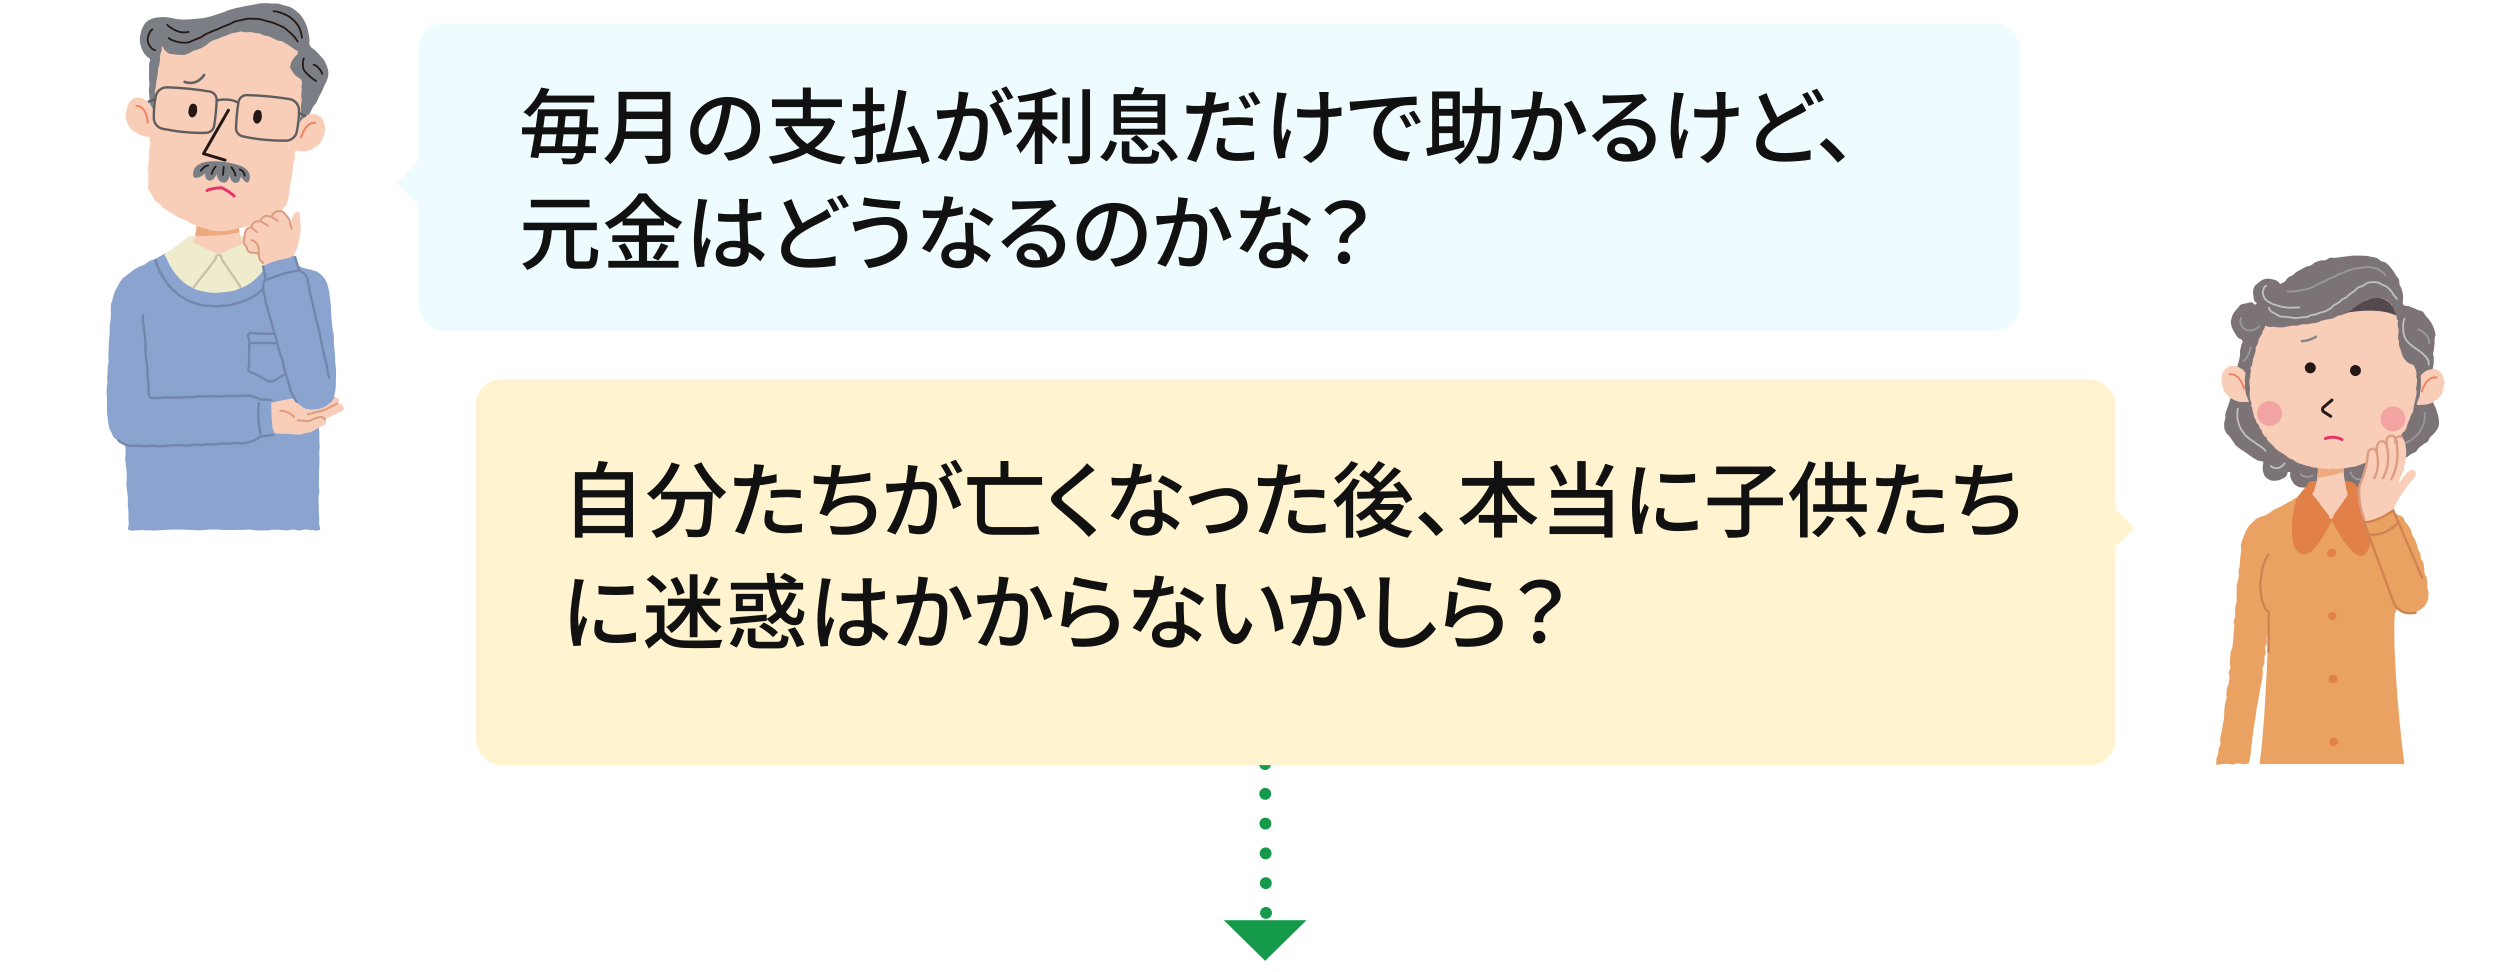 <?xml version="1.0" encoding="UTF-8"?><svg id="_レイヤー_2" xmlns="http://www.w3.org/2000/svg" viewBox="0 0 839.72 326.39"><defs><style>.cls-1{fill:#7b7e84;}.cls-2{fill:#fff;}.cls-3{stroke:#e63368;}.cls-3,.cls-4,.cls-5,.cls-6,.cls-7,.cls-8,.cls-9,.cls-10,.cls-11,.cls-12,.cls-13,.cls-14,.cls-15,.cls-16,.cls-17,.cls-18,.cls-19{fill:none;}.cls-3,.cls-4,.cls-5,.cls-6,.cls-7,.cls-9,.cls-10,.cls-11,.cls-12,.cls-13,.cls-14,.cls-15,.cls-16,.cls-17,.cls-18,.cls-19{stroke-linecap:round;}.cls-3,.cls-5,.cls-6,.cls-7,.cls-9,.cls-10,.cls-11,.cls-12,.cls-13,.cls-14,.cls-15,.cls-16,.cls-18,.cls-19{stroke-linejoin:round;}.cls-4,.cls-5,.cls-8,.cls-9,.cls-18{stroke-width:.8px;}.cls-4,.cls-8{stroke:#7386ab;}.cls-4,.cls-8,.cls-17{stroke-miterlimit:10;}.cls-20{fill:#544a4d;}.cls-5{stroke:#d08253;}.cls-21{fill:#fff4cf;}.cls-22{fill:#7c7377;}.cls-6{stroke:#5e5c5c;}.cls-6,.cls-16{stroke-width:.8px;}.cls-7{stroke-width:.6px;}.cls-7,.cls-12{stroke:#231815;}.cls-23{fill:#f8ceb9;}.cls-9{stroke:#838383;}.cls-10{stroke-width:.63px;}.cls-10,.cls-19{stroke:#ee8060;}.cls-11{stroke:#656464;stroke-width:.9px;}.cls-24{fill:#8aa3cf;}.cls-25{fill:#111;}.cls-13{stroke:#999a9a;}.cls-13,.cls-14{stroke-width:.6px;}.cls-14{stroke:#c0c1c1;}.cls-26{fill:#eefcff;}.cls-27{fill:#e2804a;}.cls-15{stroke-width:.7px;}.cls-15,.cls-18{stroke:#dc9e82;}.cls-28{fill:#eeaa7e;}.cls-16{stroke:#c5c3aa;}.cls-29{fill:#159a4b;}.cls-17{stroke:#159a4b;stroke-dasharray:0 0 0 10;stroke-width:4px;}.cls-30{fill:#231815;}.cls-31{fill:#eaa262;}.cls-32{fill:#efeccd;}.cls-19{stroke-width:.63px;}.cls-33{fill:#f2a4a2;}</style></defs><g id="_レイヤー_2-2"><rect class="cls-2" width="839.72" height="326.39"/><line class="cls-17" x1="424.79" y1="236.64" x2="425.26" y2="310.37"/><polygon class="cls-29" points="424.95 322.74 438.84 309.08 411.06 309.08 424.95 322.74"/><path class="cls-31" d="m802.68,193.26c.26.57.78.75,1.03,1.26.28.56.32,1.2.59,1.7.3.56.76.97,1.05,1.44.33.55.56,1.1.88,1.54.38.53.75.98,1.11,1.38.44.5.72,1.08,1.13,1.4.54.43,1.08.78,1.56.95.64.23,1.3.18,1.83.08.6-.12,1.12-.48,1.57-.85.48-.39,1.03-.76,1.34-1.21.57-.81.98-1.67.98-1.67-.04-.58-.39-1.12-.45-1.68s.1-1.17.03-1.73-.12-1.15-.21-1.7-.61-1.06-.72-1.61-.01-1.17-.13-1.71-.12-1.16-.26-1.7-.66-1.01-.82-1.54-.09-1.17-.27-1.7c-.18-.55-.61-1.01-.8-1.52-.2-.55-.15-1.18-.36-1.69-.22-.55-.45-1.07-.68-1.57-.24-.54-.6-1-.84-1.49-.26-.54-.2-1.22-.45-1.69-.29-.55-.65-1.01-.91-1.45-.33-.56-.84-.93-1.09-1.33-.6-.92-.11-1.11-.81-1.58s-.83-.31-1.58-.71-.73-.45-1.48-.85-.79-.33-1.54-.73-.91-.12-1.66-.52-.66-.58-1.41-.98-.66-.58-1.41-.98-.81-.29-1.57-.69-.69-.58-1.54-.69c-.79-.11-.7.36-1.48.55s-.85-.16-1.64-.07c-.86.1-.84.07-1.7.07s-.86.21-1.72.21-.86.18-1.73.18-.86-.34-1.72-.34-.86-.07-1.73-.07-.86.31-1.73.31-.86-.32-1.73-.32-.86-.07-1.73-.07-.87.08-1.73.08-.88.35-1.74.24c-.8-.1-.77-.25-1.55-.44s-.77-.64-1.56-.53c-.85.11-.75.48-1.51.88s-.77.36-1.53.76-.71.49-1.46.89-.78.35-1.54.75-.79.33-1.55.73-.65.61-1.4,1.01-.74.44-1.49.84-.87.18-1.64.55-.68.15-1.53.77c-.38.28-.75.76-1.2,1.22-.36.36-.87.69-1.23,1.19-.31.42-.54.97-.82,1.49-.25.46-.43,1.02-.65,1.57-.2.49-.46,1.01-.62,1.57-.15.51-.33,1.06-.44,1.64-.09.46.19,1.09.1,1.76-.07.51-.15,1.08-.22,1.7-.06.53-.12,1.1-.18,1.71-.05.54-.03,1.12-.09,1.72-.05.55-.32,1.1-.37,1.69-.05.55.14,1.14.09,1.73-.05.56-.28,1.11-.33,1.7s-.4,1.1-.45,1.69.06,1.14.02,1.73.03,1.14-.02,1.72.1,1.15.05,1.73-.4,1.11-.45,1.69-.06,1.14-.1,1.72.1,1.15.05,1.73-.5,1.1-.55,1.68.31,1.17.26,1.75-.15,1.13-.2,1.71-.06,1.14-.12,1.71-.04,1.14-.1,1.72-.2,1.13-.25,1.7-.49,1.1-.55,1.67-.12,1.14-.18,1.71-.09,1.14-.15,1.71.27,1.18.21,1.75-.49,1.1-.55,1.67.33,1.19.27,1.76-.21,1.13-.28,1.7-.43,1.1-.49,1.68-.25,1.13-.32,1.7.17,1.18.1,1.75-.38,1.11-.45,1.68-.19,1.13-.27,1.7,0,1.16-.08,1.73.02,1.16-.06,1.73-.27,1.13-.35,1.69-.15,1.14-.24,1.71-.3,1.12-.39,1.69-.26,1.12-.35,1.69.27,1.21.17,1.78-.55,1.08-.64,1.65-.12,1.15-.22,1.71-.43,1.09-.53,1.65,0,1.34-.11,1.9c.87.28.96-.18,1.88-.18s.91-.05,1.83-.05.91.2,1.82.2.91-.36,1.83-.36.92.27,1.83.27.88-.08,1.77-.29c.07-.44.23-.76.33-1.45.08-.5.21-1.06.3-1.69.08-.53.11-1.1.2-1.7.08-.54.1-1.11.19-1.7.08-.54.07-1.12.15-1.71.08-.55.19-1.11.27-1.69.08-.55.14-1.12.23-1.7s.14-1.12.23-1.7.22-1.11.31-1.69.19-1.12.27-1.69.07-1.14.16-1.71.28-1.11.36-1.68.21-1.12.3-1.69.21-1.12.29-1.69.22-1.12.3-1.69.23-1.12.31-1.69.27-1.12.35-1.68.09-1.15.17-1.71-.15-1.18-.07-1.74.55-1.08.63-1.65-.12-1.17-.04-1.74.41-1.1.48-1.67-.24-1.19-.16-1.75.43-1.1.51-1.66-.15-1.18-.08-1.74.49-1.1.56-1.66-.27-1.2-.2-1.76.58-1.09.64-1.65.21-1.14.28-1.69c.07-.59-.19-1.19-.13-1.74.07-.59,0-1.18.05-1.72.06-.6.48-1.13.53-1.67.06-.61-.07-1.2-.03-1.72.05-.64.21-.98.23-1.47.8-.34.75-.4,1.61-.53s.83-.28,1.69-.41.85-.18,1.71-.31.91.2,1.76.08.88.03,1.74-.09.82-.38,1.68-.5.86-.13,1.72-.26.89.08,1.75-.05.83-.33,1.69-.46.89.07,1.75-.05.82-.39,1.68-.51.9.14,1.76.02.86-.11,1.72-.24.83-.31,1.69-.44.88.03,1.74-.09.87-.04,1.73-.17.84-.28,1.7-.4.85-.2,1.71-.33.82-.42,1.68-.55.89.1,1.75-.03.84-.26,1.7-.39.92.27,1.79.13.79-.36,1.66-.23Z"/><path class="cls-31" d="m804.39,206.07s1.76-2.21,2.5-10.73c.59-6.75-2.79-9.83-2.79-9.83l-44.75-1.32s-2.79,4.55-1.47,10.86c1.32,6.31,4.13,11.12,4.13,11.12,0,0-.6,32.2-3.04,50.46h48.65c-.9-5.75-4.17-36.34-3.24-50.55Z"/><path class="cls-22" d="m786.36,160.64c.87.19.32.59,1.06,1.33.37.37.93.63,1.49.98.47.29.97.61,1.58.78.53.15,1.12.27,1.76.26.55,0,1.15-.04,1.78-.2s1.15-.49,1.59-.73c.6-.33.99-.73,1.27-1.15.37-.54.46-1.09.48-1.61.04-.95-.21-1.68-.21-1.68.51.7.51.51,1.26,1.17.39.34.73.89,1.27,1.2.48.28,1.06.49,1.64.62.54.12,1.14.1,1.74.01.53-.07.99-.43,1.55-.72.51-.27.95-.47,1.28-.81.39-.4.69-.8.89-1.25.22-.49.51-.97.57-1.47.07-.56-.29-1.09-.34-1.55-.1-.89-.53-.85-.28-1.59.5-.22,1.2-.39,1.73-.68.48-.27.89-.71,1.38-1.04s1.11-.41,1.58-.76.65-1.03,1.1-1.4.95-.66,1.37-1.05,1.1-.54,1.5-.93c.42-.42.5-1.14.88-1.55.41-.45.92-.77,1.25-1.19.4-.5.81-.93,1.07-1.37.39-.63.56-1.2.6-1.61.04-.54.07-1.19-.06-1.87-.11-.58-.21-1.22-.4-1.85-.17-.59-.37-1.2-.56-1.79s-.65-1.13-.83-1.71c-.2-.65-.28-1.3-.4-1.83-.07-.32-.06-.89-.07-1.65,0-.48.1-1.03.12-1.65,0-.51-.22-1.07-.2-1.65.02-.53,0-1.08.03-1.65.02-.54.07-1.09.09-1.65s.21-1.09.24-1.64.24-1.09.28-1.64.03-1.11.06-1.65-.3-1.14-.26-1.67c.04-.57.31-1.11.34-1.64.04-.59.11-1.14.14-1.65.04-.62,0-1.18.04-1.65.08-1.03.31-.82.28-1.65-.1-.6-.3-1.17-.46-1.7-.17-.58-.45-1.1-.69-1.6-.26-.55-.65-.97-.96-1.43-.34-.5-.72-.89-1.11-1.29-.42-.43-.57-1.13-1.02-1.46-.48-.36-1.2-.32-1.69-.58-.54-.29-1.06-.5-1.56-.69-.61-.23-1.12-.48-1.61-.6-1.02-.25-1.06.19-1.64-.44s-.06-.64-.15-1.71c-.04-.5.08-1.11-.03-1.76-.08-.54-.28-1.1-.42-1.7-.13-.54-.51-1.04-.71-1.61-.18-.54.01-1.24-.23-1.79s-.76-.92-1.06-1.43-.55-1.02-.92-1.49-.68-.95-1.1-1.37-.8-.87-1.28-1.22-1.14-.34-1.67-.62c-.5-.26-.89-.82-1.46-1.03-.53-.19-1.13-.26-1.73-.39-.55-.12-1.13-.25-1.74-.31s-1.17-.04-1.74-.08-1.17,0-1.74-.02-1.16.08-1.74.1-1.15.18-1.72.22-1.15.12-1.72.19-1.15.15-1.71.25-1.22-.15-1.78-.02-1.04.64-1.59.8-1.24-.05-1.78.13-1.1.4-1.64.61-.93.8-1.45,1.03-1.18.22-1.69.48-1.03.55-1.53.83-1.05.52-1.54.82-.86.82-1.33,1.14-1.09.48-1.55.82-.69,1.01-1.13,1.37-1.12.48-1.55.84c0,0-.29-.65-1.09-1.15-.42-.26-1.02-.36-1.61-.51-.5-.13-1.06-.25-1.66-.18-.5.06-1.08.15-1.63.41-.45.21-.86.63-1.34,1.01-.46.36-.96.65-1.22,1.06-.29.47-.43,1.04-.52,1.54-.09.53.02,1.09.08,1.6.06.56.12,1.12.26,1.57.28.87,1.32.93.66,1.36-.74.49-.62-.5-1.64-.63-.52-.07-1.12.27-1.77.39-.54.1-1.16.09-1.72.41-.47.27-.74.84-1.19,1.31-.37.39-.78.77-1.12,1.33s-.59,1.07-.73,1.62c-.16.62-.35,1.2-.31,1.78.05.62.21,1.22.41,1.78.22.59.55,1.11.86,1.6.35.56.63,1.14.98,1.54.7.8,1.2.28,1.58,1.1.34.76-.23.72-.38,1.75-.07.47-.25,1.02-.35,1.64-.08.51.06,1.1-.03,1.69-.08.53-.24,1.07-.34,1.64s-.38,1.06-.48,1.62.09,1.15,0,1.7-.38,1.08-.48,1.62-.35,1.09-.46,1.62c-.11.58.07,1.19-.05,1.7-.13.6-.57,1.07-.7,1.55-.14.55-.17,1.11-.32,1.62-.16.55-.31,1.07-.47,1.58-.17.55-.32,1.07-.48,1.58-.17.55-.4,1.05-.55,1.56-.16.54-.41,1.05-.54,1.56-.14.55.02,1.14-.06,1.67s-.36,1.07-.37,1.62-.04,1.11.03,1.66c.06.48.35,1.06.67,1.67.25.47.84.78,1.21,1.29.33.44.58.98.99,1.44.37.42.58,1.05,1.01,1.47s.94.7,1.39,1.09,1.02.59,1.49.95.93.71,1.41,1.03.94.72,1.44,1c.53.29,1,.68,1.52.9.57.24,1.33.26,1.86.39.32.83-.14.81-.1,1.82.02.54-.04,1.12.18,1.73.19.53.3,1.17.73,1.64.36.4.9.74,1.49,1.03.64.31,1.28.27,1.87.25.66-.02,1.24-.16,1.8-.44.6-.29,1.24-.53,1.68-.92.79-.71.23-1.61,1.17-1.62.8,0,.07.78.34,1.66.14.45.33.94.66,1.43.27.41.5.94.96,1.29.39.3.89.56,1.44.75.46.16,1.02.05,1.61.11.65.07,1.24.4,1.77.36.67-.04,1.23-.36,1.73-.52.66-.21,1.06-.66,1.45-.95.85-.65.52-.67,1.31-1.06.7-.35.72-.21,1.5-.33s.78-.08,1.56-.2.79-.06,1.56-.23.75-.32,1.52-.15Z"/><path class="cls-27" d="m775.87,161.84c.62-.52.62-.13,1.63-.25.46-.05,1.01.02,1.62-.03.5-.04,1.03-.2,1.61-.23.51-.03,1.06,0,1.62-.01.53-.01,1.07-.04,1.62-.04s1.07.12,1.62.14,1.09-.06,1.63,0,1.07.21,1.6.3,1.04.22,1.56.34c.69.58.66.6,1.27,1.27s.63.65,1.24,1.31.55.72,1.16,1.39.69.6,1.2,1.35c.48.69.19.6.37,1.62.08.47.15,1.04.25,1.66.08.52.12,1.08.19,1.67.07.53.21,1.09.27,1.66s.05,1.11.09,1.68.03,1.12.05,1.69-.03,1.13-.04,1.68-.02,1.14-.07,1.68c-.05.58-.14,1.13-.24,1.66-.11.58-.19,1.14-.37,1.64-.2.57-.5,1.04-.8,1.46-.35.48-.72.88-1.22,1.12s-1.02.18-1.6-.05c-.45-.18-.97-.41-1.45-.8-.4-.32-.75-.76-1.16-1.19-.36-.39-.77-.77-1.12-1.22s-.7-.85-1.02-1.3-.63-.92-.93-1.38-.51-1.01-.79-1.46c-.31-.49-.64-.95-.9-1.39-.31-.53-.54-1.04-.77-1.46-.49-.89-.49-.67-.87-1.41,0,0-.28.61-.77,1.56-.23.45-.5.98-.81,1.55-.27.48-.56,1-.87,1.52-.29.49-.62.99-.94,1.48s-.62,1.01-.96,1.47-.76.92-1.14,1.34c-.41.46-.79.93-1.21,1.29-.49.42-1.06.62-1.55.82-.59.24-1.12.33-1.66.14s-1.02-.47-1.42-.86-.75-.81-1.01-1.34c-.24-.48-.4-1.02-.54-1.6-.13-.52-.22-1.08-.29-1.66-.07-.54-.09-1.1-.11-1.68s-.06-1.12-.04-1.69.04-1.13.09-1.69.09-1.13.16-1.68c.07-.58.19-1.13.28-1.67.09-.59.15-1.15.25-1.67.12-.62.31-1.16.41-1.63.22-1.02.37-1.62.37-1.62.57-.68.55-.7,1.13-1.38s.52-.73,1.1-1.41.65-.62,1.18-1.35.45-.82,1.13-1.4Z"/><path class="cls-23" d="m778.61,155.48c-.82.36-.02.7-.06,1.79-.02.52,0,1.13-.06,1.79-.05.57-.09,1.17-.18,1.79-.08.58-.26,1.17-.39,1.75s-.3,1.17-.48,1.73c-.2.59-.45,1.18-.73,1.68.33.8.59.66,1.11,1.34s.51.7,1.04,1.38.48.72,1.01,1.4.54.68,1.07,1.36.55.67,1.07,1.36.18,1.39,1.04,1.4c.82.01.44-.7.91-1.38s.44-.69.9-1.37.52-.63.98-1.31.48-.66.95-1.34.46-.68.92-1.36.47-.67.94-1.35c0,0-.28-.68-.53-1.77-.12-.51-.22-1.12-.34-1.79-.1-.56-.24-1.16-.33-1.79-.08-.58-.14-1.19-.2-1.81s-.11-1.21-.13-1.82.05-1.26.07-1.87c-.81-.28-.87.09-1.73.11s-.85-.02-1.71-.01-.86.03-1.71.04-.86.05-1.71-.04-.93-.27-1.72.07Z"/><path class="cls-28" d="m787.24,158.52c-.08-1.03-.11-2.09-.06-3.15l-8.56.12s.06,2.34-.29,5.03c1.36-.16,5.48-.74,8.92-1.99Z"/><path class="cls-23" d="m811.55,124.58c.03.33.1.65.12.98s-.08.67-.07.99.27.66.28.98-.09.66-.09.99-.05.66-.06.99-.21.65-.23.98.25.68.23,1.01-.05.66-.08.99-.19.65-.24.97-.09.66-.15.98-.21.64-.27.96-.14.65-.21.97-.06.67-.14.98-.04.68-.13.99-.46.55-.56.86-.25.61-.36.92-.2.63-.33.93-.26.6-.4.9-.18.64-.33.94-.13.68-.29.97-.32.59-.49.87-.6.4-.78.68-.21.65-.4.92-.52.43-.72.69-.33.58-.54.83-.43.5-.65.74-.32.61-.55.84-.5.44-.74.66-.49.45-.74.67-.67.22-.93.43-.46.48-.72.67-.43.53-.71.71-.71.12-.99.3-.38.65-.66.81-.71.08-1,.23-.51.44-.81.58-.61.25-.91.39-.58.33-.88.45-.65.16-.96.27-.61.25-.92.35-.61.28-.92.37-.62.24-.94.32-.66.1-.98.18-.66.07-.98.14-.65.13-.97.18-.65.11-.98.16-.66.08-.98.11-.65.09-.98.12-.66,0-.99.01-.66-.2-.99-.19c-.33,0-.66.33-.98.32s-.66-.2-.98-.22-.66,0-.98-.03-.65-.07-.98-.1-.66-.03-.98-.08-.64-.16-.96-.22-.67,0-.99-.07-.62-.26-.93-.34-.65-.1-.97-.2-.64-.16-.95-.27-.61-.25-.92-.36-.66-.13-.96-.26-.56-.37-.86-.5-.5-.47-.79-.61-.67-.13-.96-.29-.52-.41-.8-.59-.5-.42-.78-.6-.53-.37-.8-.57-.6-.28-.86-.48-.59-.32-.84-.53-.54-.39-.78-.61-.4-.53-.64-.76-.47-.46-.7-.7-.48-.45-.7-.7-.51-.43-.72-.69-.16-.71-.36-.97-.64-.35-.83-.62-.31-.59-.48-.86-.16-.67-.33-.95-.46-.49-.61-.78-.16-.65-.3-.95-.57-.45-.71-.75-.18-.64-.3-.94-.4-.55-.52-.86-.12-.66-.22-.97-.14-.64-.24-.96-.08-.66-.16-.98-.31-.6-.38-.92.15-.7.09-1.02-.33-.61-.38-.93-.15-.64-.19-.97-.03-.66-.06-.99.07-.66.05-.99.04-.65.04-.98c0-.33-.08-.66-.07-.99s-.12-.67-.11-1,.01-.67.04-1,.25-.65.28-.98-.02-.67.02-1,.12-.65.17-.98-.18-.7-.12-1.03.45-.6.51-.92.12-.65.18-.97.05-.67.12-.99.24-.62.32-.94.23-.63.32-.94.18-.64.27-.96-.11-.74,0-1.05.39-.57.5-.88.22-.63.34-.93.07-.69.2-.99.36-.58.48-.88.44-.54.57-.83.11-.69.24-.98.4-.55.54-.84c.15-.3.19-.66.33-.95.46-.2.31.19,1,.28.27.03.6.08.99.11.29.02.63-.16,1-.15.3,0,.63.22.99.21.31,0,.65.07,1,.06.31-.01.65-.02,1-.04.32-.02.64-.18.99-.21.32-.02.64-.1.99-.13.32-.03.64-.16.98-.19.32-.03.65,0,.99-.04.32-.04.67.06,1,.01.32-.04.62-.29.96-.34s.64-.12.98-.17.68.11,1.02.06.64-.14.98-.2.65-.09.99-.15.66-.06,1-.12.65-.19.98-.26.61-.38.93-.45.66-.14.98-.22.66-.13.98-.22.68-.07,1-.17.67-.11.99-.21.6-.33.92-.44.58-.36.89-.48.72-.02,1.02-.15.64-.23.94-.37.66-.19.96-.34.46-.57.75-.73.61-.29.89-.47.67-.2.95-.39.51-.46.77-.65.5-.44.78-.63.6-.29.89-.46.51-.47.81-.62.56-.41.87-.54.74.04,1.05-.06.65-.13.97-.2.64-.13.97-.16.65,0,.98.03.71-.22,1.03-.14.65.23.95.36.66.22.94.42c.26.19.47.5.71.74.23.23.52.44.73.72.19.26.09.72.25,1.03.15.28.55.46.69.78,0,0,.06.35.26.9.09.25.29.52.4.86.08.27-.02.63.07.95.07.29.39.54.46.86.06.29-.15.65-.11.97.04.3.02.61.04.93s.26.61.27.93,0,.63-.02.95c-.02.34-.11.67-.11,1.01s-.13.68-.11,1.02.28.66.31.99,0,.68.05,1.01.08.68.15,1,.33.61.43.93.12.67.25.98.2.65.35.95c.16.31.27.64.45.92s.43.54.66.78.46.53.73.72.64.26.95.39.57.33.91.39c.32.44.26.42.49.91s.19.5.36,1.02Z"/><path class="cls-30" d="m774.15,123.52c0,.34.09.65.24.93s.39.51.67.68.58.27.91.27.64-.1.92-.25.54-.37.7-.64.25-.59.26-.92-.07-.66-.22-.94-.4-.51-.68-.68-.58-.27-.92-.28-.66.08-.94.23-.49.42-.66.69-.28.57-.29.91Z"/><path class="cls-30" d="m789.33,124.45c0,.34.09.64.24.91s.37.53.65.69.58.28.91.28.65-.11.92-.26.54-.37.71-.65.23-.59.24-.93-.05-.66-.2-.94-.42-.49-.7-.65-.57-.29-.9-.3-.66.08-.94.23-.51.41-.67.68-.24.58-.25.92Z"/><path class="cls-23" d="m811.65,135.8c.23.05.39.2.63.23s.49-.03.74-.02.49-.03.73-.04.49-.02.73-.06.49-.04.73-.09.48-.12.71-.2.48-.12.71-.21.43-.25.64-.36.39-.29.6-.42.43-.24.62-.39.44-.25.61-.43.29-.4.44-.6.37-.35.5-.56.19-.46.29-.69c.09-.22.11-.47.18-.69s.12-.46.18-.69.13-.46.17-.69.07-.47.09-.71.16-.48.16-.71-.09-.48-.12-.71-.16-.46-.21-.68-.12-.46-.2-.67-.1-.48-.22-.68-.32-.35-.47-.53-.26-.42-.45-.56-.45-.15-.67-.25-.38-.32-.62-.38c-.22-.05-.47-.05-.72-.07-.23-.02-.46.07-.71.09-.25.02-.49.03-.71.09-.24.06-.44.19-.66.28s-.46.15-.66.28-.38.28-.56.44-.4.27-.57.44-.26.39-.43.57c-.11.34-.05.24-.03.69.01.2.06.44.07.71,0,.22,0,.46,0,.71,0,.23-.08.46-.09.71,0,.23.12.47.11.72-.01.23-.09.47-.11.71s-.06.47-.09.71-.11.46-.15.7.04.49,0,.73-.07.48-.13.71-.19.45-.27.67-.24.42-.32.64-.1.48-.21.69-.17.38-.29.58Z"/><path class="cls-10" d="m818.41,126.84c-.35-.13-.28-.11-.73-.09-.21,0-.45.07-.72.15-.21.07-.45.14-.68.29-.19.12-.38.28-.58.46-.17.15-.37.3-.55.5-.15.18-.28.39-.42.61-.13.19-.26.4-.39.63-.11.2-.22.43-.33.66-.1.21-.19.45-.29.69-.09.22-.22.44-.3.69"/><path class="cls-23" d="m755.52,134.99c-.24.05-.54.03-.79.06s-.48,0-.73,0-.48-.03-.73-.05-.51.1-.75.06-.47-.17-.71-.23-.48-.1-.71-.18-.45-.2-.68-.3-.44-.22-.65-.34-.49-.15-.69-.29-.36-.34-.55-.51-.28-.41-.45-.59-.39-.31-.54-.51-.35-.37-.47-.59-.16-.48-.25-.71c-.09-.23-.2-.44-.27-.67s-.08-.48-.14-.71-.02-.48-.05-.72-.21-.46-.22-.7.03-.49.04-.72,0-.49.04-.72.13-.47.19-.7.11-.47.2-.69.33-.37.45-.56.14-.49.3-.67.41-.25.61-.39.36-.32.58-.41.43-.22.67-.27c.22-.05.48.04.73.03.23,0,.46-.02.71,0,.25.03.51-.01.73.05.24.07.41.29.62.4s.41.23.61.37.47.17.65.33.28.39.45.57.31.35.48.54c.1.34.08.26.04.71-.02.2-.1.43-.12.7-.01.22-.15.45-.16.71,0,.23.03.47.02.72,0,.23.12.47.13.71,0,.23-.14.48-.12.72s.02.48.04.72.16.46.19.7-.02.49.02.72.13.46.18.7.1.47.17.7.23.43.31.65.09.48.18.7.29.45.4.66Z"/><path class="cls-10" d="m748.9,125.75c.35-.12.28-.08.73-.04.21.02.45.05.72.15.21.08.43.18.66.33.19.12.38.28.58.46.17.16.35.32.52.53.14.18.28.39.42.62.12.2.27.4.39.63.11.21.2.44.31.67.09.22.19.45.28.69.08.22.16.46.24.71"/><path class="cls-27" d="m781.66,185.75c0,.4.18.79.44,1.05.26.26.66.38,1.06.38s.71-.21.98-.47c.26-.26.52-.56.52-.96s-.16-.8-.42-1.06c-.26-.26-.67-.39-1.08-.39s-.75.19-1.01.45c-.26.26-.49.6-.49,1Z"/><path class="cls-27" d="m781.97,206.91c0,.4.13.73.4.99.26.26.6.47,1,.47s.77-.19,1.03-.45c.26-.26.42-.62.42-1.01s-.12-.79-.38-1.05c-.26-.26-.67-.29-1.07-.29s-.78.06-1.04.32c-.26.26-.36.63-.36,1.03Z"/><path class="cls-27" d="m782.11,228.08c0,.4.16.77.43,1.03.26.26.64.36,1.05.36s.78-.11,1.04-.37c.26-.26.48-.63.48-1.02s-.18-.8-.44-1.06c-.26-.26-.67-.35-1.07-.35s-.74.16-1,.42c-.26.26-.47.59-.47.99Z"/><path class="cls-27" d="m782.36,249.24c0,.4.15.76.41,1.02.26.26.63.4,1.03.4s.74-.17,1-.43c.26-.26.56-.58.56-.98s-.21-.8-.48-1.06c-.26-.26-.68-.43-1.08-.43s-.79.19-1.06.45c-.26.26-.39.65-.39,1.04Z"/><path class="cls-12" d="m783.29,134.38l-2.84,2.39c-.5.42-.45,1.21.1,1.57l2.32,1.49"/><path class="cls-20" d="m804.93,106.03c-.34-1.09-.66-1.76-.66-1.76-2.56-6.07-8.51-4.7-12.85-1.41-1.05.79-2.15,1.56-3.45,2.2,5.08-.84,12.22-1.39,16.96.97Z"/><path class="cls-14" d="m805.05,100.44c-.31-.81-.53-.52-1.1-1.39-.28-.43-.49-1-.93-1.47-.37-.4-.77-.84-1.26-1.21-.45-.33-1.02-.49-1.58-.73-.51-.22-.99-.65-1.59-.77-.54-.1-1.15-.11-1.77-.09-.55.02-1.15.09-1.7.26-.51.16-.89.71-1.41.98-.48.25-1.15.21-1.64.53-.45.3-.75.85-1.22,1.19-.44.32-.95.58-1.41.93s-.8.79-1.25,1.14-1.04.47-1.5.81-.82.77-1.28,1.1-1.01.49-1.49.8-.76.9-1.25,1.18-.98.56-1.49.81-1.12.25-1.65.46-1.04.4-1.58.58-1.1.16-1.66.29-1.02.59-1.59.68c-.6.09-1.19.03-1.74.08-.61.06-1.18.25-1.72.27-.61.02-1.2-.22-1.73-.24-.62-.02-1.18-.16-1.7-.23-.63-.08-1.24.08-1.75-.05-.63-.17-1.07-.63-1.53-.84-.62-.29-1.14-.5-1.5-.8-.85-.69-.64-.55-.96-1.34"/><path class="cls-14" d="m761.16,95.98c-.61.41-.54.42-.86,1.19-.16.39-.3.87-.22,1.45.06.42.22.89.5,1.4.24.44.67.9,1.26,1.29.45.3.99.59,1.61.84.52.22,1.12.36,1.73.53.56.15,1.14.35,1.75.46.58.1,1.19.16,1.8.21s1.2-.03,1.82-.04,1.2,0,1.81-.06"/><path class="cls-13" d="m768.32,97.88c.79.13.59.05,1.62.02.45-.01.99-.09,1.6-.17.48-.06,1.01-.17,1.58-.29.49-.11,1.05-.08,1.6-.24.49-.14,1-.33,1.53-.53.48-.18.93-.51,1.44-.74.47-.21.93-.48,1.43-.74.52-.27,1.09-.42,1.59-.68s.99-.63,1.49-.87,1.11-.37,1.62-.6,1-.6,1.52-.82c.54-.23,1.09-.41,1.61-.61.55-.21,1.05-.54,1.58-.72.56-.19,1.15-.27,1.68-.43.57-.16,1.14-.26,1.68-.37.59-.12,1.16-.12,1.71-.19.6-.07,1.16-.25,1.71-.25.6,0,1.15.19,1.69.29.58.11,1.13.22,1.64.44s.98.55,1.43.91.83.73,1.2,1.19"/><path class="cls-14" d="m807.65,107.02c-.29.83-.28.69-.43,1.72-.08.52,0,1.13.02,1.77.01.56,0,1.16.14,1.75.14.56.33,1.13.64,1.65.29.48.67.95,1.14,1.36.44.38.86.75,1.3,1.09.46.36.94.66,1.38.98.48.35.96.66,1.38.98.48.37.87.78,1.24,1.15.44.44.8.86,1.03,1.32.25.51.36,1.04.27,1.64"/><path class="cls-13" d="m812.11,110.64c.79.23.67.22,1.47.71.42.26.88.58,1.27,1.01.35.38.64.84.85,1.38.18.47.3,1,.29,1.6"/><path class="cls-13" d="m752.81,106.74c-.4.93-.41.92-.14,1.99.14.55.49,1.12,1.13,1.65.37.31.97.6,1.72.63.54.02,1.16-.09,1.81-.38.5-.22,1.02-.56,1.54-1.04"/><path class="cls-13" d="m814.4,138.77s.08.64-.01,1.61c-.04.46-.07,1.01-.22,1.6-.13.48-.39.96-.63,1.49-.21.46-.41.96-.73,1.44-.29.42-.66.81-1.05,1.23-.35.37-.72.75-1.17,1.11-.4.32-.84.63-1.33.92-.44.26-.92.49-1.44.73"/><path class="cls-14" d="m804.1,153.35c.46.73.43.68.61,1.6.1.52.07,1.11-.1,1.7-.14.49-.41.98-.89,1.44-.44.42-.83.65-1.21.73-.53.12-.99-.03-1.36-.28-.61-.4-.96-1.05-.96-1.05"/><path class="cls-13" d="m789.54,158.57s.76,3.56,4.74,2.12"/><path class="cls-13" d="m772.75,159.4s2.02,1.53,3.95.33"/><path class="cls-14" d="m762.71,156.51c.69.57.67.58,1.62.71.52.07,1.12,0,1.73-.34.43-.25.86-.65,1.27-1.24"/><path class="cls-14" d="m751.68,137.26c-.2.76-.12.61-.16,1.56-.02.45-.06.99,0,1.57.05.49.18,1,.32,1.54.12.48.29.98.51,1.49.2.46.49.9.8,1.35.33.49.64.97,1.03,1.38s.86.79,1.29,1.15.95.68,1.42.99c.5.34.94.72,1.4,1.01.53.34,1.02.64,1.44.95.54.41,1.01.77,1.23,1.19"/><path class="cls-13" d="m755.97,116.74c-.17.86-.14.77-.5,1.69-.2.51-.47,1.06-.8,1.57s-.73.96-1.2,1.26"/><path class="cls-5" d="m761.88,186.33c-.51.68-.4.47-.86,1.46-.2.43-.39.97-.61,1.59-.16.49-.36,1.02-.5,1.62-.12.51-.14,1.09-.23,1.69-.09.53-.2,1.08-.26,1.68-.05.54-.17,1.11-.19,1.7s.04,1.19.07,1.74c.03.62.1,1.19.17,1.73.08.62.09,1.21.21,1.73.15.62.37,1.16.55,1.65.24.63.45,1.18.69,1.6.55.96.9.5,1.1,1.34.18.8.02.82.02,1.63s-.11.82-.11,1.63.08.82.08,1.63.04.82.04,1.63-.09.82-.09,1.63-.01.82-.01,1.64.05.82.05,1.64-.06.82-.06,1.64"/><path class="cls-23" d="m803.98,171.33c.07-.27.17-.57.3-.9.11-.28.24-.57.38-.87s.28-.57.43-.85.33-.56.48-.82c.17-.31.33-.59.47-.83.29-.49.23-.41.49-.81.28-.43.21-.34.58-.86.17-.25.4-.52.63-.83.19-.26.37-.57.58-.86.2-.27.42-.55.63-.83s.44-.55.65-.82c.22-.28.44-.56.66-.81.24-.29.51-.53.72-.75.3-.41.27-.42.41-.93.08-.32.08-.69-.04-1.01-.11-.27-.33-.49-.73-.65-.34-.13-.66-.12-.99.01-.29.12-.57.32-.84.57-.24.22-.46.48-.69.76-.21.26-.42.54-.62.82s-.4.56-.6.84-.44.55-.65.8c-.45.57-.69.36-.35-.34.13-.26.27-.56.41-.9.12-.28.25-.59.38-.91.12-.29.24-.6.35-.92.11-.3.2-.62.3-.94.09-.31.18-.63.26-.95s.15-.64.22-.96.11-.64.16-.97.13-.64.16-.98.04-.66.06-.99.04-.66.04-.99-.01-.66-.04-.99-.1-.65-.15-.98-.1-.65-.17-.97c-.11-.44-.07-.4-.27-.86-.11-.26-.28-.53-.46-.78s-.41-.48-.66-.6-.55-.12-.87.04c-.5.24-.72.54-.83.83-.21.59-.44.95.12,1.16.43.16.03-.44-.09-.92-.07-.28-.19-.58-.37-.83-.17-.24-.41-.41-.74-.5-.25-.07-.54-.09-.9-.02-.32.07-.56.22-.73.44s-.29.5-.36.79-.13.6-.13.88c-.01.49.45,1.09.07.88s-.1-.41-.43-.75c-.18-.18-.42-.36-.75-.42-.24-.05-.53-.03-.87.06-.29.08-.51.29-.69.57-.16.24-.26.54-.36.84s-.21.61-.26.89c-.08.52.38.83-.07.91-.42.07-.19-.36-.57-.6-.21-.14-.48-.21-.81-.19-.24.02-.51.07-.8.25-.25.15-.42.45-.54.86-.09.28-.11.63-.17,1.01-.05.31-.12.65-.17,1.02-.04.32-.09.66-.15,1.02-.05.33-.07.67-.13,1.02-.05.29-.16.59-.24.91-.07.29-.1.61-.19.92s-.19.6-.29.9-.18.61-.28.9-.23.6-.33.89c-.11.31-.22.61-.32.89-.12.33-.22.64-.31.89-.2.54-.22.42-.35.86-.14.49-.06.36-.1,1-.02.28-.05.62-.05,1,0,.31.03.64.04,1.01,0,.32.01.65.04,1.01.02.32.03.66.07,1,.04.32.1.65.15,1,.05.32.12.65.18.99.06.32.11.66.19,1s.18.64.27.98.17.65.28.97.24.63.36.95.25.63.38.94.39.51.77.59c.28.06.63.04,1.01,0,.31-.03.64-.11.99-.2.31-.08.64-.15.97-.26.31-.11.63-.22.95-.35s.61-.28.92-.42.62-.28.92-.44.59-.35.87-.52c.3-.18.59-.37.85-.55.31-.22.56-.44.78-.64.32-.3.56-.56.62-.78Z"/><path class="cls-18" d="m806.78,146.91c-.33-.29-.73-.45-1.21-.22-.5.24-.74.54-.85.83-.21.59-.41.96.15,1.18.43.16.04-.45-.08-.93-.07-.28-.2-.58-.38-.83-.17-.24-.4-.46-.72-.55-.25-.07-.56-.05-.92.02-.32.07-.57.22-.74.44s-.28.51-.35.8-.1.6-.11.88c-.01.49.43,1.09.04.89s-.09-.43-.42-.76c-.18-.18-.42-.36-.75-.43-.24-.05-.54-.03-.87.05-.29.08-.53.3-.71.58-.16.24-.29.54-.38.85s-.14.63-.18.91c-.08.52.36.84-.09.92-.42.07-.2-.36-.58-.6-.21-.14-.48-.25-.8-.22-.24.02-.49.12-.78.3-.25.15-.44.43-.56.83-.09.28-.13.63-.19,1.01-.05.31-.08.66-.12,1.02-.04.32-.07.67-.12,1.02-.05.33-.12.67-.18,1.01-.05.29-.12.59-.2.92-.07.29-.18.59-.27.9s-.15.61-.24.91-.19.6-.29.9-.21.61-.31.89c-.11.31-.24.61-.34.88-.12.33-.22.63-.32.89-.2.54-.16.44-.34.87,0,0-.04.34-.08.95-.02.27-.08.59-.08.95,0,.29,0,.61.01.96,0,.3.03.62.05.96.02.3.05.62.08.95.03.31.05.63.09.95.04.31.1.62.16.95.06.31.12.62.19.94s.16.61.25.93.15.62.24.93.23.6.33.91.21.6.33.91"/><path class="cls-18" d="m798.19,151.53s1.59,4.93-.73,9.07"/><path class="cls-18" d="m801.61,149.4s1.8,5.93-1.19,11.25"/><path class="cls-18" d="m804.71,147.47s2.04,7.32-1.55,13.54"/><path class="cls-31" d="m803.88,170.9s-3.78,3.9-9.8,4.52l10.37,27.48s2.55,4.72,7.36,2.51c5.65-2.6,3.43-7.7,3.43-7.7l-11.36-26.81Z"/><path class="cls-5" d="m805.59,175.23s-2.85,4.41-9.46,4.46"/><path class="cls-5" d="m813.56,194.03l-9.69-22.57s-5.58,4.05-9.8,3.96l9.61,26.14s1.43,5.56,7.71,4.21"/><circle class="cls-33" cx="762.33" cy="138.88" r="4.18"/><circle class="cls-33" cx="803.77" cy="140.7" r="4.18"/><path class="cls-9" d="m773.2,114.59s2.44-.07,4.73-1.51"/><path class="cls-3" d="m781.06,147.31s2.58-1.21,5.57.33"/><path class="cls-24" d="m106.91,102.42c-.06-.7-.32-1.33-.44-1.96-.13-.69-.2-1.36-.39-1.96-.21-.67-.6-1.21-.86-1.78-.29-.64-.36-1.35-.69-1.88-.37-.61-.72-1.19-1.1-1.65-.47-.58-.97-1.04-1.39-1.41-.91-.82-.72-.73-1.59-1.2-.88-.47-1-.27-1.88-.74-.88-.47.85-.48-.06-.96-.91-.47-.93-.43-1.85-.9-.91-.47-.84-.62-1.75-1.1-.92-.47-.85-.6-1.77-1.07s-.91-.56-1.91-.8c-1.01-.24-1.04,0-2.09,0s-1.04-.11-2.09-.11-1.04.04-2.09.04-1.04.23-2.09.23-1.04-.25-2.09-.25-1.04.28-2.09.28-1.04-.15-2.09-.15-1.04.05-2.08.05-1.04-.11-2.08-.11-1.04-.11-2.09-.11-1.04.15-2.09.15-1.04.12-2.09.12-1.05-.03-2.09-.03-1.04.01-2.09.01-1.05-.18-2.09-.18-1.05.1-2.1.1-1.04-.14-2.06.1c-1,.24-.92.39-1.83.86-.91.47-.9.5-1.81.97-.91.47-1.02.26-1.93.73-.91.47-.78.73-1.7,1.2-.92.47-1,.3-1.92.78-.91.47-.86.58-1.78,1.05-.9.47.3.14-.57.96-.4.37-.63,1.04-1.08,1.62-.36.46-.69,1-1.03,1.61-.3.52-.63,1.06-.89,1.7-.23.57-.39,1.2-.56,1.87-.16.6-.56,1.17-.65,1.86-.09.63-.09,1.32-.12,2.02-.02.52.04,1.26.05,2.16,0,.63,0,1.35.02,2.15.01.67.02,1.38.05,2.15.02.68.2,1.41.22,2.17.02.69-.1,1.4-.07,2.15.03.7.1,1.42.13,2.16.03.7.07,1.42.1,2.16.03.71.02,1.42.05,2.16.03.71-.07,1.42-.04,2.15.03.71.28,1.45.31,2.18.03.71-.16,1.42-.13,2.15.03.71.11,1.44.14,2.16.03.71.32,1.45.36,2.18.03.71.03,1.43.06,2.16.03.71.13,1.44.17,2.16.04.72.07,1.44.1,2.16.04.72-.22,1.42-.18,2.14.04.72.11,1.45.15,2.17.04.72.37,1.46.41,2.18.04.72-.22,1.43-.19,2.15.04.73.01,1.44.05,2.16.04.73.41,1.47.45,2.19.04.73.09,1.45.13,2.17.04.73-.23,1.43-.19,2.15.04.73.26,1.46.3,2.17.04.73.18,1.46.22,2.17.04.73.02,1.45.06,2.16.04.74-.19,1.44-.15,2.15.04.74.21,1.47.25,2.17.04.75.24,1.48.28,2.18.04.75-.12,1.46-.08,2.15.04.76.18,1.49.22,2.17.04.78-.01,1.5.02,2.15.05.83.06,1.55.09,2.15.08,1.38-.83,1.83.22,2.2,1.05.37,1.09.08,2.16.08s1.06-.11,2.13-.11,1.09.13,2.16.13,1.05-.14,2.13-.14,1.07-.01,2.14-.01-9.63-.01-8.56-.01,1.07.02,2.14.02,1.07.11,2.14.11,1.07.06,2.14.06,1.07-.14,2.14-.14,1.07-.11,2.14-.11,1.07-.09,2.13-.09,1.07.02,2.14.02,1.07.07,2.14.07,1.07.08,2.14.08,1.07.1,2.14.1,1.07-.16,2.14-.16,1.07-.13,2.14-.13,1.07.04,2.14.04,1.07.15,2.14.15,1.07-.02,2.14-.02,1.07-.05,2.14-.05,1.07-.05,2.14-.05-6.05.2-4.98.2,1.08-.14,2.15-.14,1.07.05,2.14.05,1.08-.14,2.15-.14,1.06.21,2.13.21,1.07.11,2.14.11,1.07-.03,2.14-.03,1.09-.26,2.16-.26,1.07.07,2.14.07,1.06.19,2.13.19,1.09-.29,2.17-.29,1.05.29,2.13.29,1.09-.32,2.17-.32,1.06.24,2.14.24,1.14.37,2.18,0c1.04-.37.14-.84.15-2.23,0-.6-.02-1.33-.01-2.15,0-.66-.13-1.37-.13-2.15,0-.68-.02-1.39-.02-2.16,0-.69-.08-1.4-.07-2.15,0-.7.27-1.43.27-2.17,0-.7-.14-1.41-.14-2.15,0-.7-.01-1.42,0-2.16,0-.71.06-1.43.06-2.16,0-.71.06-1.43.07-2.16,0-.71.06-1.43.07-2.16,0-.71-.07-1.43-.07-2.16,0-.71.14-1.44.14-2.17,0-.72-.13-1.43-.12-2.16,0-.71,0-1.43,0-2.16,0-.72-.16-1.43-.16-2.15,0-.72.15-1.45.16-2.17,0-.72-.17-1.44-.17-2.16,0-.72.16-1.45.16-2.17,0-.72.04-1.45.04-2.17,0-.72.07-1.45.07-2.17,0-.72.04-1.45.04-2.17,0-.73-.25-1.43-.26-2.15,0-.73.05-1.45.05-2.17,0-.73-.03-1.45-.04-2.16,0-.73-.01-1.45-.02-2.16,0-.73.17-1.47.17-2.18,0-.74-.24-1.44-.24-2.15,0-.74.25-1.48.24-2.18,0-.74-.33-1.44-.33-2.14,0-.75.18-1.48.17-2.18-.01-.75.11-1.49.09-2.17-.02-.77-.35-1.46-.37-2.13-.02-.8,0-1.52-.03-2.16-.04-.9.09-1.64.05-2.16"/><path class="cls-32" d="m55.57,85.27c.59-.82.82-.58,1.63-1.18q.81-.6,1.62-1.2c.81-.6.82-.59,1.63-1.2.81-.6.78-.65,1.59-1.25.81-.6.68-.86,1.64-1.18.97-.32,1.02-.04,2.04-.04s1.03.05,2.05.05,1.02-.05,2.05-.05,1.03,0,2.05,0,1.03.01,2.05.01,1.02.06,2.05.06,1.03-.11,2.06-.11h2.06c1.03,0,1.09-.29,2.07,0,1.03.31.92.58,1.83,1.16.9.58.88.61,1.79,1.19.9.58.87.64,1.77,1.22.91.58.9.6,1.81,1.18.91.58,1.19.25,1.89,1.08.66.78-.27.79-.74,1.96-.22.54-.39,1.23-.75,1.92-.3.56-.76,1.08-1.18,1.68-.37.53-.75,1.1-1.22,1.64-.43.49-.93.96-1.46,1.44-.49.44-.99.92-1.57,1.32-.54.38-1.13.74-1.75,1.08-.58.31-1.24.52-1.9.78-.61.24-1.23.55-1.92.74-.64.18-1.31.3-2.02.43-.65.11-1.34.13-2.05.19-.66.06-1.34.16-2.05.17-.74,0-1.45-.02-2.13-.08-.73-.07-1.42-.23-2.09-.37-.72-.15-1.43-.23-2.08-.45-.69-.24-1.31-.6-1.92-.91-.65-.33-1.27-.67-1.84-1.05-.6-.41-1.14-.87-1.65-1.33-.54-.49-1.02-1.01-1.46-1.53-.48-.56-.91-1.12-1.28-1.68-.42-.63-.83-1.21-1.13-1.79-.37-.7-.68-1.35-.91-1.92-.47-1.21-1.19-1.16-.58-2.02"/><path class="cls-8" d="m94.73,87.49c-.21.59-.57,1.19-.87,1.87-.27.59-.52,1.24-.86,1.87-.32.58-.66,1.18-1.05,1.78-.37.56-.81,1.09-1.25,1.64-.42.52-.82,1.09-1.31,1.6-.47.48-1.04.88-1.58,1.33-.51.44-1.01.91-1.59,1.31-.55.38-1.14.74-1.76,1.08-.59.32-1.22.59-1.87.87-.62.26-1.27.48-1.94.69-.64.21-1.29.41-1.98.57-.65.15-1.31.4-2.01.5-.66.1-1.36.03-2.07.09-.67.05-1.35.19-2.06.2-.74,0-1.45-.1-2.13-.15-.73-.05-1.46-.02-2.14-.14-.72-.12-1.39-.41-2.06-.59-.71-.2-1.4-.37-2.04-.63-.68-.28-1.29-.63-1.9-.97-.64-.35-1.28-.66-1.85-1.07-.59-.42-1.09-.94-1.61-1.41-.54-.48-1.14-.89-1.61-1.41-.48-.54-.86-1.16-1.27-1.72-.43-.59-.8-1.19-1.16-1.79-.38-.63-.82-1.21-1.12-1.82-.33-.67-.58-1.35-.83-1.97-.28-.72-.49-1.4-.68-2.02"/><path class="cls-16" d="m65.08,96.51q.7-.91,1.4-1.82t1.4-1.82c.7-.91.73-.88,1.43-1.79.7-.91.68-.92,1.38-1.84q.7-.91,1.4-1.82c.7-.91.24-1.8,1.39-1.81,1.09,0,.6.89,1.2,1.79.61.9.62.89,1.23,1.8q.61.9,1.22,1.8c.61.9.63.89,1.24,1.79.61.9.62.9,1.23,1.8.61.9.57.93,1.18,1.83"/><path class="cls-8" d="m83.68,112.07c.83-.76,1.14,0,2.26,0s1.13,0,2.26,0,1.13.02,2.25.02,1.13,0,2.26,0,1.13-.02,2.26-.02,1.42-.74,2.25.03c.77.72.03,1.04.03,2.09,0,1.05-.03,1.05-.03,2.1,0,1.05.02,1.05.02,2.1,0,1.05-.01,1.05-.02,2.1q0,1.05-.01,2.11c0,1.05.43,1.16-.05,2.1-.43.84-.76.54-1.57,1.05-.8.51-.82.49-1.62,1-.8.51-.78.55-1.6,1.03-.81.41-1.77.42-2.59.06-1.03-.53-1.02-.54-2.04-1.1-1.02-.56-.99-.61-2.01-1.16-1.02-.56-1.43-.11-2.06-1.08-.55-.87.03-1.04.03-2.07s-.02-1.03-.02-2.06,0-1.03,0-2.06.03-1.03.03-2.07c0-1.03.2-1.06-.02-2.07-.24-1.09-.78-1.38-.01-2.08Z"/><path class="cls-8" d="m84.05,115.22c1.07,0,1.07-.01,2.13,0,1.07,0,1.07.02,2.14.02,1.07,0,1.07-.02,2.13-.02,1.07,0,1.07.04,2.14.04,1.07,0,1.07-.02,2.14-.02,1.07,0,1.07.04,2.14.05"/><path class="cls-1" d="m98.29,46.79c1.03-.2.52-.58,1.25-1.66.33-.5.71-1.1,1.15-1.76.36-.54.6-1.23,1-1.86.36-.56.91-1.05,1.29-1.67.36-.58.75-1.17,1.13-1.78.36-.59.53-1.31.89-1.92.36-.61.92-1.1,1.27-1.7.35-.62.55-1.32.88-1.93.34-.64.71-1.24,1.01-1.85.33-.66.53-1.35.79-1.95.31-.7.74-1.29.94-1.89.27-.8.39-1.51.41-2.06.02-.79-.15-1.55-.4-2.3-.25-.73-.56-1.47-.97-2.13-.42-.67-1.03-1.21-1.52-1.78-.56-.64-1.09-1.22-1.61-1.69-1.01-.93-1.16-.53-1.71-1.56-.51-.96,0-.84-.14-2.14-.07-.63-.17-1.36-.35-2.14-.15-.66-.25-1.41-.51-2.12-.24-.66-.56-1.33-.91-1.98-.34-.62-.73-1.26-1.19-1.83-.44-.55-1.03-1.01-1.61-1.47-.54-.44-1.13-.88-1.81-1.21-.62-.3-1.35-.39-2.09-.59-.68-.18-1.33-.49-2.03-.59-.69-.1-1.4,0-2.11-.03-.7-.03-1.4-.17-2.1-.14-.7.02-1.41.03-2.11.1-.7.07-1.37.33-2.07.44-.69.11-1.39.2-2.07.34-.69.14-1.38.26-2.06.42-.69.17-1.39.27-2.06.45-.68.19-1.36.38-2.03.58-.68.2-1.3.59-1.96.8-.69.21-1.35.44-2.01.65-.69.22-1.35.44-2,.64-.7.21-1.4.31-2.05.48-.97.24-.78.09-1.97.26-.57.08-1.24.13-1.97.19-.63.05-1.29.12-1.98.13-.66,0-1.33.06-1.99,0-.67-.06-1.36-.05-1.99-.2-.66-.15-1.32-.34-2-.44-.68-.1-1.37-.14-2.04-.16-.7-.02-1.37.02-2.04.12-.7.1-1.36.22-1.97.48-.63.27-1.23.59-1.74,1.06-.47.44-.81,1.02-1.15,1.68-.35.69-.61,1.42-.75,2.2-.14.77-.33,1.56-.27,2.34.06.79.25,1.58.49,2.32.26.77.61,1.5,1.06,2.12.47.65,1.06,1.17,1.73,1.56.5.98-.12.79-.17,2.17-.03.63.02,1.38,0,2.21-.02.68-.03,1.42-.04,2.21,0,.71.17,1.44.17,2.21,0,.72-.2,1.46-.17,2.21.02.73.14,1.46.17,2.21.04.73,0,1.48.05,2.22.05.74.25,1.47.32,2.2.07.74.12,1.48.22,2.21.1.74.15,1.49.28,2.2.13.75.39,1.35.55,2.04,1,.36,1.02.14,2.08.21,1.06.07,1.05.18,2.11.25,1.06.07,1.06-.01,2.12.05,1.06.07,1.06.12,2.12.19,1.06.07,1.07-.03,2.13.04,1.06.07,1.05.22,2.11.29,1.06.07,1.07-.12,2.13-.05,1.06.07,1.06.13,2.12.2,1.06.07,1.06.05,2.12.12,1.06.07,1.07,0,2.13.07,1.06.07,1.05.26,2.11.33,1.06.07,1.07-.11,2.14-.04,1.06.07,1.06.07,2.12.14,1.06.07,1.06.08,2.12.15,1.06.07,1.06.17,2.12.23,1.06.07,1.07-.04,2.13.03,1.06.07,1.05.29,2.11.36,1.06.07,1.07-.01,2.13.06,1.06.07,1.07-.09,2.13-.02,1.06.07,1.06.12,2.13.18,1.07.07,1.08,0,2.14.15,1.06.15,1.07.37,2.12.16"/><polygon class="cls-23" points="66.34 74.27 65.54 79.54 64.64 81.28 73.49 85.58 81.78 81.56 80.79 80.13 79.79 74.27 66.34 74.27"/><path class="cls-28" d="m79.79,74.27h-13.45l-.76,5.03c3.17.04,9.67-.06,14.85-1.28l-.63-3.75Z"/><path class="cls-23" d="m98.65,44.93c.08-.45-.03-.38.19-.9.1-.24.24-.52.39-.83.12-.26.27-.53.43-.81.14-.25.4-.46.58-.72.16-.25.38-.47.57-.71.19-.24.33-.51.54-.73.21-.22.44-.42.67-.62.24-.2.44-.44.7-.59.26-.16.52-.37.81-.47.28-.1.61-.16.91-.2.32-.05.63-.02.91-.01.31.02.64,0,.92.07.3.08.53.33.79.48.26.15.54.29.75.5.21.21.44.43.6.69.15.25.2.57.31.86.1.27.25.55.31.85.06.29.08.6.1.9.02.29.06.6.04.91-.01.29-.12.59-.17.89-.04.29-.14.58-.22.88-.07.29-.17.57-.27.86-.1.29-.19.57-.32.83-.14.27-.31.51-.49.75-.18.24-.36.48-.57.69-.21.21-.43.41-.67.59-.23.18-.52.28-.78.44-.25.16-.45.41-.73.53-.27.13-.53.3-.81.4-.28.1-.62.03-.91.1-.29.07-.57.24-.86.28-.3.04-.61-.01-.9,0-.3,0-.59-.09-.89-.11-.3-.03-.61.02-.89-.04-.3-.06-.6-.11-.87-.21-.28-.11-.49-.3-.74-.46-.07-.42.08-.38.12-.81s.01-.43.06-.85c.05-.43-.06-.44-.01-.87.05-.43.06-.42.11-.85.05-.43.03-.43.07-.86.04-.43.14-.42.21-.84"/><path class="cls-19" d="m105.98,41.33c-.45-.15-.37-.14-.93-.06-.26.04-.57.14-.89.3-.25.13-.5.31-.77.54-.21.19-.41.43-.62.7-.18.22-.37.47-.54.76-.15.25-.28.53-.43.84-.12.27-.27.55-.39.86-.1.28-.22.57-.32.89"/><path class="cls-23" d="m52.44,40.48c.01-.46-.18-.33-.3-.88-.05-.26-.11-.56-.2-.88-.07-.28-.16-.57-.26-.87-.09-.28-.08-.61-.2-.9-.11-.28-.2-.58-.34-.86-.14-.27-.34-.51-.51-.77-.16-.26-.33-.52-.53-.76-.19-.24-.46-.41-.69-.61-.23-.2-.51-.32-.77-.48-.26-.16-.5-.3-.8-.41-.3-.1-.57-.21-.85-.25-.31-.05-.59.02-.88.04-.31.02-.62-.04-.89.05-.28.1-.52.3-.76.47-.24.17-.42.39-.63.62-.2.22-.44.39-.6.66-.15.25-.22.54-.34.83-.11.27-.22.54-.3.84-.07.28-.1.57-.14.88-.04.29-.14.58-.16.88-.01.3-.05.6-.04.9.02.3.03.6.07.9.04.3.14.59.22.87.09.29.18.57.31.84.13.27.29.52.45.77s.35.49.54.71c.2.22.35.5.57.7.22.2.54.29.78.46.24.18.52.28.78.43.26.15.45.42.72.55.27.12.59.12.88.22.29.1.55.25.84.31.3.06.58.21.87.24.3.03.61-.04.91-.05.3,0,.6-.07.88-.12.3-.05.64-.05.91-.15.15-.4.07-.46.11-.89.04-.42,0-.43.04-.85.04-.43-.07-.44-.04-.86s.05-.43.09-.86,0-.43.05-.86.18-.42.19-.85"/><path class="cls-19" d="m45.82,35.55c.47-.06.38-.03.91.16.25.09.53.22.82.45.22.17.45.38.66.66.17.22.36.47.52.78.13.25.24.55.36.87.1.27.2.57.28.9.07.28.11.6.16.93.05.29.07.61.11.94"/><path class="cls-23" d="m100.68,41.43c-.08.76.02.78-.1,1.54-.12.76-.22.75-.33,1.5q-.12.76-.24,1.52c-.12.76-.21.75-.33,1.51-.12.76-.04.77-.16,1.53-.12.76-.14.76-.26,1.51-.12.76-.15.76-.27,1.52-.12.76.13.8,0,1.56-.12.76-.39.72-.5,1.48-.12.76.07.79-.05,1.55-.12.76-.21.75-.33,1.51-.12.76.03.79-.08,1.55-.12.76-.23.75-.35,1.51-.12.76-.17.76-.29,1.52-.12.76,0,.78-.12,1.54-.12.76-.12.76-.24,1.53-.12.77-.22.75-.36,1.51-.11.49-.2,1.02-.47,1.49-.25.43-.7.74-1.06,1.15-.33.37-.56.88-.97,1.23-.38.32-.84.58-1.29.89-.41.29-.93.45-1.39.71-.44.25-.89.5-1.36.74-.46.23-.95.37-1.43.58-.47.2-.85.64-1.34.83-.48.18-1.02.22-1.51.39-.49.17-.96.38-1.46.53-.5.15-1.03.15-1.54.28-.5.13-1,.29-1.5.4-.51.11-1.04.11-1.54.2-.52.09-1,.32-1.51.4-.52.07-1.03.17-1.54.21-.53.05-1.04.28-1.55.3-.53.03-1.06-.06-1.56-.06-.54,0-1.07.05-1.57,0-.45-.06-.99-.2-1.58-.34-.48-.11-.98-.34-1.53-.5-.49-.14-1.04-.19-1.57-.37-.49-.16-.95-.47-1.47-.66-.49-.18-1.01-.31-1.52-.52-.49-.2-.89-.62-1.38-.84-.48-.22-.97-.43-1.45-.67-.48-.23-1.03-.33-1.51-.58-.47-.25-.9-.59-1.36-.85-.47-.27-.95-.5-1.4-.79-.46-.29-.93-.55-1.36-.85-.44-.31-.89-.62-1.3-.94-.43-.34-.69-.85-1.08-1.21-.41-.37-1.02-.51-1.37-.9-.37-.41-.47-1.02-.77-1.44-.32-.45-.58-.89-.81-1.36-.24-.49-.73-.89-.86-1.39-.13-.52.01-1.1.02-1.63,0-.52.03-1.03.03-1.55,0-.51.04-1.03.05-1.55,0-.52-.18-1.04-.16-1.56.01-.52.1-1.03.11-1.55.02-.52.1-1.03.12-1.55.02-.52.09-1.03.12-1.55.03-.52-.04-1.04,0-1.56.03-.52.2-1.02.24-1.54.03-.52.07-1.03.11-1.55.04-.51-.19-1.05-.15-1.56.04-.51.22-1.02.26-1.53.05-.51.21-1.02.26-1.53s-.08-1.04-.03-1.56c.05-.51.36-1,.41-1.52.06-.51-.16-1.06-.11-1.58.06-.51.11-1.03.17-1.55.06-.51.23-1.02.29-1.53.06-.51.05-1.04.12-1.56.07-.51.33-1,.4-1.52.07-.51-.08-1.05,0-1.57.07-.51.22-1.02.29-1.53.07-.51.09-1.03.17-1.55.07-.51.18-1.02.26-1.54.08-.51.18-1.02.26-1.54.08-.51.07-1.04.15-1.55.08-.51.31-1,.39-1.52.08-.51.12-1.03.2-1.55.08-.51,0-1.05.08-1.57.08-.51.4-.99.48-1.51.08-.52.01-.95.1-1.47.68.54.24.64.94,1.38.33.35.74.83,1.35,1.12.46.21,1.08.17,1.73.28.51.08,1.07.2,1.72.18.53-.02,1.13.11,1.76,0,.51-.08,1.01-.34,1.52-.5.49-.16.89-.56,1.39-.78.47-.2,1.04-.23,1.52-.47.46-.23,1-.34,1.47-.6.46-.25.9-.54,1.37-.8.45-.25.75-.8,1.22-1.05.46-.25.93-.49,1.4-.74.47-.24,1.05-.25,1.53-.47.48-.22.95-.45,1.44-.65.49-.2.99-.33,1.5-.5.5-.17.94-.51,1.46-.64.51-.13,1.04-.17,1.57-.26.52-.09,1.03-.33,1.56-.37.52-.04,1.06.25,1.6.26.52,0,1.05-.12,1.59-.06.51.05,1.03.17,1.56.27.55.11,1.11.07,1.62.19.54.13.99.54,1.5.68.54.15,1.11.13,1.6.29.53.17.98.52,1.47.7.53.2,1,.46,1.47.67.52.22,1.16.13,1.62.36.52.26.98.55,1.42.8.51.29.95.63,1.36.9.52.35.96.67,1.31.95.82.65,1.24.33,1.1,1.12-.16.9-.47.6-1.08,1.45-.33.45-.75.94-1.04,1.51-.28.55-.37,1.18-.48,1.76-.08.4.22.79.63,1.36.3.41.53.95.93,1.36.41.4.96.64,1.35.97.71.61.83.42,1.02,1.21.18.76-.05.75-.09,1.53-.04.79.1.79.06,1.58-.04.79-.14.78-.18,1.56-.04.79.2.8.16,1.59-.04.79-.19.78-.24,1.57-.04.79.01.79-.03,1.57-.04.79.07.79.03,1.58-.04.79-.28.78-.33,1.56-.05.79-.02.79-.1,1.57"/><path class="cls-30" d="m63.37,36.9c-.04.3-.12.57-.1.84.01.31.12.56.22.8.18.45.43.82.91.88.48.06.88-.18,1.17-.57.16-.21.35-.44.45-.73.09-.25.16-.55.2-.84.04-.3-.03-.59-.05-.86-.02-.31-.04-.59-.13-.83-.18-.45-.51-.68-.99-.75-.47-.06-.84.09-1.13.47-.16.21-.28.46-.38.75-.09.25-.13.53-.17.83"/><path class="cls-30" d="m85.11,38.99c-.04.3-.12.57-.1.84.01.31.12.56.22.8.18.45.43.82.91.88.48.06.88-.18,1.17-.57.16-.21.35-.44.45-.73.09-.25.16-.55.2-.84.04-.3-.03-.59-.05-.86-.02-.31-.04-.59-.13-.83-.18-.45-.51-.68-.99-.75-.47-.06-.84.09-1.13.47-.16.21-.28.46-.38.75-.09.25-.13.53-.17.83"/><polyline class="cls-12" points="76.73 37.02 68.35 51.62 75.59 53.78"/><path class="cls-6" d="m69.19,44.62c-4.8.12-9.63-.35-14.51-1.35-1.72-.35-3.01-1.84-3.02-3.6-.02-2.4.16-4.81.62-7.23.36-1.85,1.98-3.17,3.86-3.11,4.9.16,9.67.63,14.32,1.42,1.4.24,2.37,1.5,2.32,2.91-.11,2.85-.4,5.72-.85,8.62-.21,1.34-1.39,2.31-2.75,2.34Z"/><path class="cls-6" d="m81.52,45.81c4.69,1.03,9.52,1.49,14.5,1.44,1.76-.02,3.3-1.24,3.65-2.96.48-2.36.76-4.75.77-7.22,0-1.89-1.34-3.49-3.2-3.79-4.84-.78-9.61-1.22-14.33-1.34-1.42-.03-2.61,1.02-2.83,2.42-.44,2.81-.7,5.69-.8,8.62-.05,1.36.92,2.53,2.25,2.82Z"/><path class="cls-1" d="m64.99,59.43s-.98-2.97,2.38-4.51c3.62-1.66,11.67-.29,14.39,1.24,2.72,1.53,2.43,4.17,1.62,5.01-.81.84-2.47-1.91-2.47-1.91,0,0-.27,2.27-1.81,2.21-1.54-.06-2.02-2.57-2.02-2.57,0,0-.26,2.81-2.27,2.39-2.01-.42-2.01-2.88-2.01-2.88,0,0-1.17,2.77-2.75,2.19-1.58-.58-1.05-2.42-1.05-2.42,0,0-2.58,2.41-4,1.26"/><path class="cls-6" d="m72.98,33.7s3.88-.94,6.79.65"/><line class="cls-6" x1="52.09" y1="33.31" x2="49.97" y2="34.12"/><line class="cls-6" x1="100.5" y1="37.93" x2="102.44" y2="38.99"/><path class="cls-7" d="m102.03,19.62c-.26.93-.29.86-.3,1.89-.01.62.07,1.3.32,1.89.2.46.66.96,1.17,1.47.45.44.94.88,1.41,1.25.82.65.74.58,1.52,1.1"/><path class="cls-7" d="m105.34,21.69c1,.46.95.42,1.77,1.26.47.48.91,1.11,1.11,1.86"/><path class="cls-7" d="m56.67,12.76c.84.78.77.53,2.02,1.02.62.24,1.33.44,2.19.5.69.05,1.45.14,2.27-.03.68-.14,1.36-.5,2.12-.86.64-.3,1.36-.44,2.01-.76.64-.31,1.18-.83,1.82-1.14.64-.32,1.31-.56,1.96-.88.64-.31,1.35-.49,1.99-.79.65-.3,1.3-.61,1.94-.89.66-.29,1.35-.48,2-.74.68-.26,1.26-.77,1.92-.98.69-.23,1.42-.27,2.1-.44.71-.17,1.4-.37,2.09-.46.72-.1,1.43,0,2.13,0,.72,0,1.42.03,2.11.15.74.14,1.4.41,2.07.59.72.2,1.44.27,2.09.51.7.27,1.37.53,1.98.84.67.34,1.4.53,1.97.91.62.42,1.15.94,1.67,1.4.57.5,1.15.95,1.6,1.47.5.57.9,1.2,1.26,1.77"/><path class="cls-7" d="m56.18,8.36c.69.69.61.56,1.57,1.18.49.32,1.08.66,1.74.91.59.23,1.24.37,1.91.42.63.05,1.28.02,1.94-.17"/><path class="cls-7" d="m51.17,9.85c-.84.79-.81.77-1.26,1.9-.27.65-.42,1.43-.22,2.25.18.74.5,1.32.86,1.75.71.87.65.8,1.56,1.13"/><path class="cls-7" d="m91.9,3.76c1.01.09.82.05,1.98.39.57.17,1.22.4,1.89.71.58.27,1.18.59,1.76,1,.53.38,1.04.83,1.51,1.34.44.48.87,1,1.22,1.62.32.56.56,1.19.77,1.88.18.61.31,1.27.38,1.99"/><path class="cls-7" d="m69.91,55.57s-1.24,0-2.42,1.79"/><path class="cls-7" d="m72.46,55.93s-.99.92-1.36,2.46"/><line class="cls-7" x1="75.15" y1="56.07" x2="74.89" y2="58.75"/><path class="cls-7" d="m77.73,56.21s1.31,1.59,1.32,2.72"/><path class="cls-7" d="m80.47,56.92s1.44.25,1.71,2.08"/><path class="cls-3" d="m69.56,64.01c.72-.45.61-.27,1.56-.54.47-.14,1-.24,1.62-.27.52-.02,1.1-.22,1.68-.09.51.12.97.48,1.51.76.46.24.93.51,1.39.91.39.34.93.61,1.31,1.08"/><path class="cls-24" d="m98.64,89.27c1.48-.82,1.62.35,3.26.73,1.44.34,1.44.36,2.88.71,1.61.4,1.59.37,2.96,1.46.6.48,1.17,1.11,1.65,1.97.36.63.63,1.43.87,2.41.18.73.37,1.56.46,2.53.06.61.2,1.36.29,2.25.07.68.11,1.44.19,2.26.07.71-.03,1.49.05,2.28.07.73.15,1.48.23,2.26.07.73.15,1.49.22,2.26s.36,1.48.43,2.24-.06,1.52,0,2.28.14,1.51.2,2.26.17,1.52.22,2.26,0,1.53.03,2.27c.04.78.25,1.53.28,2.26.03.79.02,1.56.02,2.28,0,.82-.05,1.58-.08,2.27-.03.87-.15,1.62-.25,2.24-.17,1.08-.74,1.44-1.55,1.36-.69-.06-1.5-.43-2.21-.83-1.08-.59-2.07-1.29-2.07-1.29-.2-1.1-.15-1.11-.35-2.2s-.12-1.11-.32-2.21-.1-1.11-.31-2.21-.24-1.09-.44-2.18-.31-1.08-.51-2.17-.13-1.11-.33-2.21-.22-1.1-.42-2.19-.13-1.11-.33-2.21-.26-1.09-.46-2.19-.25-1.09-.48-2.19c-.24-1.18-.18-1.19-.45-2.37s-.19-1.19-.46-2.36-.27-1.17-.53-2.35-.43-1.14-.69-2.31-.13-1.21-.4-2.38-.29-1.17-.55-2.35-.11-1.23-.66-2.31c-.61-1.2-1.48-1.76-.42-2.34Z"/><path class="cls-23" d="m115.18,136.41c-.42-.9-1.15-.91-1.71-.82.53-.41.5-1.22.31-1.54-.25-.43-.81-.57-1.34-.6-.39-.56,0-.81-.66-1.14-.3-.15-.73-.16-1.35,0-.74.27-.73.3-1.45.61s-.71.36-1.43.67-.74.28-1.47.59-.68.6-1.47.62-.73-.32-1.46-.59-.72-.32-1.46-.55c-.46-.06-1.03-.08-1.66-.05-.51.03-1.06.17-1.64.25-.53.07-1.08.17-1.64.26s-1.1.17-1.64.28c-.56.12-1.11.24-1.62.36-.6.14-1.15.24-1.62.36-.97.24-1.31-.37-1.63.39s.03.84-.04,1.65-.19.81-.26,1.63,0,.82-.07,1.64-.12.82-.18,1.64-.06.82-.13,1.64-.61,1.02-.04,1.62c.62.65.87.06,1.77.11s.9.09,1.8.14.9.1,1.8.15.91-.03,1.81.02.9.05,1.81.1.9.21,1.81.15c.72-.04.71-.15,1.41-.3s.69-.21,1.4-.36.75.02,1.43-.24c.81-.31.74-.48,1.5-.9s.78-.4,1.55-.82.9-.23,1.55-.81.37-.9.08-1.67c.58-.7.8-.45,1.6-.87s.82-.39,1.63-.8.86-.31,1.67-.72c1.14-.59,1.64-.94,1.09-2.11Z"/><path class="cls-15" d="m109.22,140.91c-.82-.83-.99-.98-2.11-.77-.46.08-1.11.29-1.72.53-.87.34-.76.62-1.65.71s-.93-.03-1.87-.07-.93-.08-1.86-.12"/><path class="cls-15" d="m94.16,138.01c.87-.06.74-.04,1.72.22.49.14,1.04.36,1.59.71.45.29.9.66,1.31,1.15"/><path class="cls-15" d="m113.32,135.52c-.75.38-.75.37-1.51.75s-.75.38-1.51.76-.72.46-1.51.75c-.87.32-.89.22-1.79.44s-.89.25-1.79.47-.9.22-1.79.45"/><polyline class="cls-15" points="112.17 133.51 107.88 135.49 102.62 136.38"/><path class="cls-23" d="m99.46,92.1c.46-.73-.14-.83-.36-1.66s-.2-.84-.42-1.68-.6-.8-.55-1.66c.05-.79.35-.73.66-1.46s.37-.71.68-1.44.36-.72.58-1.48c.27-.94.18-.96.35-1.92s.21-.95.38-1.92.2-.96.25-1.94c.04-.9-.02-.9-.11-1.8s-.07-.9-.16-1.81.12-.97-.3-1.77-.93-.43-1.69.39c-.31.33-.59.89-.76,1.72-.11.5-.07,1.12-.09,1.87-.01.55-.07,1.18-.01,1.88-.25-.91-.11-.94-.29-1.86s-.11-.95-.47-1.82c-.29-.71-.45-.61-.9-1.23s-.32-.72-.87-1.25c-.61-.59-.74-.3-1.63-.31-.53,0-1.06.11-1.55.5-.37.29-.72.72-.91,1.39-.74.27-.69-.35-1.52-.34-.47,0-.97.14-1.43.52-.34.27-.66.69-.9,1.29-.98.27-1.02-.27-1.95.35-.45.3-.92.74-1.21,1.58-.69.52-.78.04-1.45.84-.29.35-.5.86-.65,1.58-.1.66-.14.65-.21,1.31s-.37.69-.21,1.34c.22.89.48.81.92,1.61s.18,1.04.91,1.6c.68.52.85.14,1.69.32s1-.15,1.64.42c.79.71-.42.72.37,1.96.29.45.74.98,1.44,1.55.48.85.33.91.66,1.83s.3.93.62,1.85-.18,1.37.66,1.86c.78.46.89-.27,1.77-.49s.88-.22,1.76-.44.89-.19,1.77-.41.86-.35,1.77-.39c.95-.04,1.25.27,1.73-.5Z"/><path class="cls-15" d="m97.91,76.79c-.2-.76-.16-.77-.35-1.53s-.08-.8-.43-1.5-.42-.63-.9-1.22-.41-.66-.96-1.18c-.6-.56-.74-.39-1.59-.43-.51-.02-1.05.14-1.52.53-.35.28-.68.67-.88,1.34-.74.27-.68-.3-1.5-.29-.47,0-1.02.07-1.48.45-.34.27-.63.69-.86,1.28-.98.27-1-.21-1.93.41-.45.3-.9.77-1.18,1.61-1.03.6-1.14.02-1.83,1.35-.29.89-.17.92-.33,1.84s-.47.92-.32,1.84.45.8.9,1.61.11,1.09.84,1.65c.68.52.85.19,1.69.37s.86.1,1.7.27"/><path class="cls-15" d="m84.32,76.26c.49.42.49.41.98.83s.49.42.98.84"/><path class="cls-15" d="m87.44,74.26q.67.4,1.34.79c.67.4.66.4,1.33.8"/><path class="cls-15" d="m91.29,72.81q.97.68,1.93,1.36"/><path class="cls-15" d="m84.51,80.7c.48.16.58,0,.94.34.78.74.79.78,1.25,1.74.42.88.06.98.16,1.96.08.89.17,1.79.19,1.95.48.93.66,1.18,1.31,1.62"/><path class="cls-11" d="m62.03,27.49s3.69,1.73,6.52-2.29"/><path class="cls-24" d="m86.35,146.92c1.12.81,1.38-.26,2.74-.46s1.49.23,2.72-.4c1.05-.55-.11-.92-.26-2.33-.07-.69-.18-1.5-.25-2.36-.06-.76-.08-1.57-.12-2.37s-.07-1.61-.07-2.37c0-.86.02-1.64.1-2.33-.93-.35-.98-.04-1.98-.05s-1-.03-2-.04-1.42-.82-1.99,0c-.73,1.04.12,1.26.23,2.53s.11,1.27.22,2.54.09,1.27.21,2.54.45,1.28.28,2.54c-.19,1.38-.85,1.82.18,2.56Z"/><path class="cls-24" d="m86.98,134.44c-.33-.51-.89-.78-1.39-1.01s-1.04-.5-1.6-.55c-.6-.06-1.2-.02-1.7.02-.85.05-.84.09-1.69.14s-.84.16-1.69.21-.86-.14-1.71-.09-.84.14-1.69.19-.85-.05-1.7,0-.84.18-1.69.23-.85.1-1.69.15-.85.02-1.7.07-.84.08-1.69.13-.85-.06-1.7-.02-.84.15-1.69.2-.85.04-1.7.09-.85.09-1.7.14-.85-.06-1.7-.01-.85,0-1.7.06-.85.15-1.7.19-1.01.56-1.71.07c-.89-.61-.67-.91-.98-1.94-.25-.83-.08-.87-.16-1.74s-.05-.87-.13-1.74-.06-.87-.14-1.74.04-.88-.04-1.75-.22-.86-.3-1.72.06-.88-.01-1.75-.1-.87-.17-1.74-.09-.87-.16-1.74-.07-.87-.14-1.74-.09-.87-.17-1.74-.17-.86-.24-1.73-.15-.86-.22-1.73.05-.88-.02-1.75-.04-.87-.12-1.74-.14-.86-.21-1.73-.16-.86-.23-1.73-.09-.87-.16-1.74.01-.88-.06-1.75-.02-.88-.1-1.75,0-.88-.28-1.72-.45-.69-.89-1.41-.35-.77-.79-1.49-.37-.77-.81-1.48-.46-.71-.91-1.43-.27-.89-.9-1.45c-.5.23-.95.63-1.39.92s-.89.61-1.29.95-.92.62-1.27,1.02-.66.88-.96,1.32-.46,1-.71,1.46c-.27.49-.6.93-.81,1.4-.23.53-.41,1.04-.57,1.51-.19.58-.25,1.12-.36,1.58-.23.96-.4.75-.46,1.55-.06.87-.02.87-.06,1.74s.07.88.03,1.75-.06.87-.11,1.74-.2.86-.25,1.74.01.88-.03,1.75-.03.87-.07,1.75-.15.87-.19,1.74,0,.87-.05,1.75-.06.87-.1,1.74,0,.88-.05,1.75.12.88.07,1.75-.25.86-.3,1.74.04.88,0,1.75-.13.87-.18,1.74.12.88.08,1.76-.2.87-.24,1.74,0,.88-.03,1.76.12.64.13,1.67c0,.48-.02,1.04,0,1.67.02.52-.04,1.08,0,1.67.03.54-.03,1.11.02,1.68s.14,1.11.21,1.66.1,1.12.19,1.66c.09.57.23,1.12.36,1.64.14.6.5,1.08.74,1.58.27.54.4,1.14.77,1.58s.91.74,1.38,1.09.97.61,1.5.87,1.07.4,1.63.57,1.08.45,1.65.56,1.15.27,1.72.32,1.19-.13,1.75-.11c.61.02,1.2.2,1.74.18.65-.02,1.24-.04,1.74-.09,1.06-.1,1.71-.33,1.71-.33.54-.05,1.1-.04,1.67-.08.54-.04,1.09-.06,1.66-.1.53-.03,1.09-.04,1.66-.07.53-.03,1.09-.02,1.67-.05.53-.02,1.08-.25,1.66-.27.53-.02,1.09-.04,1.67-.06.54-.02,1.1.05,1.67.04.54-.02,1.09-.12,1.67-.14.54-.02,1.1.07,1.68.05.54-.02,1.1-.05,1.67-.07.54-.02,1.1-.13,1.67-.14.54-.01,1.1.06,1.67.05.54-.01,1.1.03,1.67.01s1.1-.09,1.67-.1,1.1-.04,1.68-.05,1.1-.01,1.67-.03,1.11.04,1.68.03,1.1-.19,1.68-.2c.45-.01,1.14.03,1.84-.13.61-.14,1.24-.36,1.75-.63.65-.34,1.17-.83,1.18-1.39-.04-.86-.16-.86-.22-1.72s.03-.87-.04-1.73-.21-.85-.28-1.72-.08-.86-.14-1.73.03-.87-.04-1.74-.23-.86-.23-1.73.23-.9.06-1.75Z"/><path class="cls-4" d="m87.5,145.74s-.21-1.01-.41-2.55c-.1-.75-.21-1.62-.27-2.57-.05-.82-.09-1.69-.07-2.59s.1-1.72.22-2.58"/><path class="cls-24" d="m101.12,91.49c.53-1.27-.49-1.28-1-2.56s-.24-1.43-1.07-2.53c-.67-.89-.83.04-2.18.26-.63.1-1.37.27-2.18.46-.68.16-1.41.33-2.15.56-.68.21-1.4.43-2.11.72s-1.34.62-2,.97c-.19,1.01.11,1.02.22,2.05s.06,1.03.16,2.06-.69,1.59.25,2.03c1.15.55,1.2-.37,2.41-.77s1.2-.42,2.41-.82,1.21-.39,2.42-.8,1.14-.71,2.41-.83c1.37-.14,1.93.38,2.42-.8Z"/><path class="cls-24" d="m97.33,130.14c-.23-.83-.28-.81-.51-1.64s-.15-.85-.38-1.68-.34-.8-.57-1.62-.21-.83-.44-1.66-.23-.83-.46-1.66-.14-.85-.37-1.68-.24-.83-.47-1.65-.3-.81-.53-1.64-.3-.81-.53-1.64-.14-.85-.37-1.68-.18-.84-.41-1.67-.32-.8-.55-1.63-.28-.82-.51-1.64-.13-.86-.36-1.69-.29-.81-.53-1.64-.28-.81-.52-1.64-.16-.85-.39-1.68-.18-.84-.42-1.68-.32-.81-.56-1.64c-.15-.48-.33-1.06-.41-1.65-.08-.56.03-1.14.15-1.69s.3-1.07.72-1.51c.78-.37.86-.16,1.68-.42s.83-.26,1.65-.52.79-.36,1.62-.62.83-.25,1.65-.51.83-.25,1.66-.51.82-.28,1.65-.54.84-.23,1.67-.47c.55-.12,1.03.23,1.52.78.38.43.71.98.99,1.54.32.64.55,1.27.67,1.7.15.56.39,1.09.53,1.64s.34,1.1.48,1.65.22,1.14.36,1.68.26,1.13.4,1.67.4,1.09.54,1.64.19,1.14.33,1.69.35,1.1.49,1.65.14,1.16.28,1.7.32,1.11.45,1.66.39,1.1.52,1.64.14,1.16.28,1.7.33,1.12.46,1.66c.14.57.18,1.15.31,1.69.14.57.42,1.09.55,1.63.14.57.14,1.16.28,1.7.14.58.35,1.11.48,1.65.15.58.22,1.15.36,1.68.15.58.39,1.11.54,1.63.16.58.39,1.11.54,1.63.17.59.19,1.18.36,1.68.28.87.35.7.46,1.77.05.54.03,1.17-.02,1.84-.05.58-.21,1.18-.41,1.78-.18.56-.32,1.18-.69,1.7-.33.47-.82.87-1.34,1.26-.45.34-.96.7-1.58.94-.78.36-.66.27-1.63.52-.49.12-1.07.14-1.69.18-.54.03-1.11.1-1.7-.02-.53-.1-1.09-.25-1.63-.52-.48-.23-.89-.64-1.35-1.04-.4-.35-.88-.67-1.25-1.16-.32-.42-.55-.95-.83-1.49-.25-.47-.52-.97-.73-1.54-.19-.5-.37-1.04-.53-1.63Z"/><path class="cls-4" d="m100.67,90.74s-.82.11-2.21.42c-.62.14-1.37.27-2.2.49-.67.18-1.38.41-2.15.66-.68.21-1.39.46-2.13.73-.68.25-1.38.52-2.1.82"/><path class="cls-4" d="m99.12,86.36c.4,1.13.3,1.17.7,2.3s.18,1.25.85,2.24c.58.86.94.25,1.7,1.18.37.45.7,1.08.88,1.9.07.33.32,1.14.58,2.33.15.67.13,1.51.33,2.39.16.72.46,1.48.65,2.31.17.75.31,1.54.49,2.35.17.76.32,1.55.5,2.35s.42,1.54.6,2.33.44,1.54.62,2.33.33,1.58.5,2.36.28,1.6.46,2.37.35,1.59.52,2.35c.18.82.31,1.61.48,2.36.19.84.48,1.6.64,2.32.2.89.21,1.71.36,2.38.33,1.47.64,2.33.64,2.33"/><path class="cls-4" d="m99.62,134.91c-.54-.73-1.02-1.53-1.37-2.28-.63-1.34-.59-1.2-.95-2.48-.31-1.09-.27-1.11-.57-2.2s-.38-1.07-.69-2.17-.34-1.08-.65-2.18-.12-1.15-.43-2.24-.4-1.07-.71-2.16-.41-1.07-.71-2.16-.2-1.12-.51-2.22-.31-1.09-.61-2.19-.37-1.08-.67-2.17-.28-1.1-.58-2.2-.36-1.08-.67-2.18-.24-1.12-.54-2.21-.36-1.08-.66-2.18-.09-1.16-.4-2.26c-.39-1.4-.51-1.33-.49-2.83.02-.97.17-1.99.73-2.75.05-1.12-.09-1.11-.31-2.2s-.27-1.08-.48-2.18"/><path class="cls-4" d="m47.99,105.87c.09,1.14-.04,1.15.05,2.29s.24,1.13.33,2.27.17,1.14.26,2.28.12,1.14.21,2.28-.07,1.16.03,2.3.02,1.15.11,2.29.22,1.13.31,2.27.09,1.14.19,2.29,0,1.15.09,2.3.19,1.14.29,2.28,0,1.15.09,2.3-.25,1.26.31,2.26c.32.56.57.35,1.22.39,1.12.08,1.13-.01,2.25-.04s1.12-.11,2.25-.14,1.12.06,2.25.03,1.13.02,2.25,0,1.12-.1,2.25-.12,1.12-.06,2.25-.08,1.12-.17,2.25-.19,1.12.09,2.25.06,1.12-.09,2.25-.11,1.13.17,2.25.14,1.12-.23,2.25-.25,1.13.08,2.25.06,1.13-.06,2.25-.08,1.13-.03,2.26-.04,1.09.05,2.23.34c.75.19,1.53.42,2.02.91.98.21.99-.02,2,0s1,.2,2.01.22"/><path class="cls-4" d="m91.82,146.04c-1.04.17-1.05.13-2.09.3s-1.1-.04-2.1.3c-1.05.36-.68.55-1.91,1.11-.58.27-1.24.56-2.07.74-.66.15-1.38.43-2.19.45-.46.01-1.27-.19-2.33-.15-.68.03-1.45.22-2.32.25-.72.03-1.5-.09-2.33-.06-.74.03-1.51.29-2.32.32-.75.03-1.54-.11-2.33-.08s-1.53.23-2.32.26-1.55-.15-2.33-.12-1.54.29-2.32.32-1.57-.2-2.34-.18-1.56,0-2.33.03-1.56.23-2.32.25-1.58.12-2.33.13c-.81.02-1.59-.18-2.33-.17-.83.01-1.61.12-2.33.13-.87,0-1.65-.16-2.33-.17-1.06-.02-1.87.11-2.33.05-1.2-.14-1.13-.04-2.37-.55-.69-.29-1.48-.69-2.1-1.27"/><rect class="cls-26" x="140.53" y="7.82" width="537.92" height="103.31" rx="8.5" ry="8.5"/><rect class="cls-21" x="159.81" y="127.41" width="550.77" height="129.59" rx="8.5" ry="8.5"/><path class="cls-25" d="m196.92,45.12c-.11,1.6-.25,2.91-.36,4h3.61v2.3h-4c-.25,1.32-.59,2.1-.95,2.55-.62.81-1.29,1.06-2.24,1.18-.87.08-2.35.06-3.89-.03-.03-.56-.28-1.43-.59-1.99,1.48.14,2.74.17,3.33.17.53,0,.81-.08,1.09-.45.22-.25.42-.7.62-1.43h-12.43c-.11.59-.2,1.15-.31,1.65l-2.63-.2c.45-2.07.95-4.87,1.4-7.76h-4.23v-2.35h4.59c.31-2.1.59-4.2.78-6.05h16.69s-.03.87-.06,1.2c-.08,1.79-.17,3.42-.25,4.84h3.84v2.35h-4Zm-14.87-10.67c-1.12,1.71-2.46,3.36-4.12,4.84-.48-.56-1.48-1.29-2.16-1.62,2.97-2.38,4.93-5.6,5.99-8.26l2.8.5c-.34.73-.7,1.46-1.12,2.21h16.16v2.32h-17.56Zm.08,10.67c-.2,1.37-.42,2.74-.64,4h4.87c.17-1.2.36-2.58.53-4h-4.76Zm.87-6.1c-.17,1.2-.34,2.49-.5,3.75h4.68c.14-1.29.25-2.55.36-3.75h-4.54Zm10.95,10.11c.14-1.06.28-2.38.42-4h-5.07c-.17,1.43-.34,2.83-.5,4h5.15Zm.59-6.36c.06-1.12.14-2.38.2-3.75h-4.76c-.11,1.2-.25,2.46-.39,3.75h4.96Z"/><path class="cls-25" d="m225.2,51.61c0,1.68-.45,2.49-1.57,2.91-1.18.48-3.08.53-5.99.53-.17-.76-.67-2.02-1.12-2.74,2.18.11,4.42.08,5.1.06.62,0,.84-.22.84-.81v-4.9h-12.71c-.73,3.14-2.13,6.24-4.79,8.51-.39-.56-1.4-1.51-1.99-1.9,4.37-3.75,4.79-9.24,4.79-13.64v-8.79h17.44v20.78Zm-2.74-7.48v-4.14h-12.04c0,1.29-.08,2.69-.25,4.14h12.29Zm-12.04-10.78v4.14h12.04v-4.14h-12.04Z"/><path class="cls-25" d="m244.75,53.99l-1.65-2.63c.95-.08,1.79-.22,2.49-.39,3.58-.81,6.78-3.44,6.78-7.95,0-4.06-2.46-7.28-6.78-7.81-.39,2.52-.87,5.24-1.68,7.87-1.68,5.71-4,8.88-6.78,8.88s-5.32-3.08-5.32-7.76c0-6.27,5.49-11.65,12.52-11.65s10.98,4.7,10.98,10.56-3.75,9.91-10.56,10.89Zm-7.53-5.38c1.26,0,2.58-1.82,3.86-6.13.7-2.21,1.2-4.76,1.54-7.22-5.04.81-7.98,5.18-7.98,8.65,0,3.22,1.37,4.7,2.58,4.7Z"/><path class="cls-25" d="m280.53,40.8c-1.48,3.84-3.89,6.75-6.94,8.96,2.88,1.46,6.38,2.44,10.42,2.91-.59.62-1.29,1.79-1.65,2.52-4.48-.67-8.23-1.93-11.34-3.81-3.36,1.82-7.25,3-11.37,3.72-.22-.67-.92-1.88-1.46-2.49,3.84-.56,7.39-1.48,10.44-2.91-2.18-1.79-3.95-3.98-5.29-6.64l1.93-.67h-4.68v-2.58h9.07v-3.84h-10.36v-2.58h10.36v-3.98h2.69v3.98h10.44v2.58h-10.44v3.84h5.91l.45-.11,1.82,1.09Zm-14.7,1.6c1.23,2.38,3.02,4.34,5.32,5.94,2.35-1.54,4.28-3.47,5.63-5.94h-10.95Z"/><path class="cls-25" d="m293.22,44.75v7.34c0,1.48-.31,2.18-1.18,2.6-.9.36-2.27.45-4.4.45-.11-.67-.42-1.76-.76-2.46,1.4.06,2.8.06,3.22.03.42-.03.56-.14.56-.62v-6.72l-4.03.98-.59-2.55c1.29-.25,2.88-.59,4.62-.95v-5.49h-4.2v-2.41h4.2v-5.54h2.55v5.54h3.84v2.41h-3.84v4.93c1.32-.31,2.66-.62,4-.92l.2,2.35-4.2,1.04Zm16.49,10.36c-.17-.73-.42-1.57-.7-2.46-5.1.73-10.44,1.43-14.2,1.93l-.56-2.72c.84-.08,1.82-.2,2.86-.31,1.74-5.82,3.64-14.64,4.56-21.39l2.83.5c-1.12,6.69-3,14.81-4.68,20.61,2.58-.31,5.46-.64,8.32-.98-.98-2.44-2.21-5.07-3.44-7.31l2.27-.81c2.21,3.81,4.48,8.74,5.26,11.96l-2.52.98Z"/><path class="cls-25" d="m324.86,33.05c-.17.87-.42,2.21-.67,3.53,1.15-.11,2.18-.17,2.83-.17,2.69,0,4.76,1.09,4.76,5.01,0,3.3-.42,7.81-1.6,10.16-.92,1.93-2.38,2.46-4.31,2.46-1.09,0-2.41-.2-3.33-.42l-.48-2.91c1.15.34,2.66.56,3.44.56.98,0,1.76-.25,2.3-1.32.84-1.76,1.23-5.32,1.23-8.23,0-2.41-1.09-2.83-2.86-2.83-.59,0-1.51.06-2.55.17-1.04,4.12-3.02,10.58-5.8,15.06l-2.88-1.15c2.8-3.78,4.82-9.83,5.8-13.64-1.26.14-2.41.28-3.05.36-.7.08-2.02.25-2.77.39l-.28-3.02c.92.06,1.76.03,2.72,0,.9-.03,2.41-.14,3.98-.28.42-2.07.67-4.2.67-6.02l3.28.34c-.14.59-.28,1.32-.42,1.93Zm12.26.98l-1.79.76c1.71,2.52,3.81,7.06,4.62,9.46l-2.77,1.32c-.78-3-2.91-7.9-4.87-10.25l2.6-1.15c.03.06.08.11.11.17-.53-1.09-1.32-2.49-1.99-3.42l1.82-.76c.7,1.01,1.71,2.77,2.27,3.86Zm3.25-1.23l-1.82.81c-.62-1.2-1.51-2.8-2.32-3.86l1.82-.76c.73,1.04,1.79,2.8,2.32,3.81Z"/><path class="cls-25" d="m350.11,37.72h5.07v2.41h-5.07v1.85c1.37,1.01,4.31,3.53,5.07,4.2l-1.48,2.21c-.78-.9-2.27-2.44-3.58-3.7v10.39h-2.55v-11.12c-1.37,2.88-3.11,5.71-4.84,7.48-.28-.76-.95-1.85-1.37-2.52,2.13-2.02,4.37-5.57,5.68-8.79h-5.07v-2.41h5.6v-4.17c-1.71.34-3.44.62-5.07.81-.11-.59-.48-1.48-.78-2.02,4.06-.62,8.74-1.6,11.4-2.77l1.88,1.99c-1.4.56-3.08,1.04-4.87,1.46v4.7Zm9.24,10.44h-2.52v-15.4h2.52v15.4Zm6.78-18.2v21.87c0,1.62-.39,2.38-1.37,2.83-1.04.39-2.72.48-5.26.48-.14-.73-.53-1.93-.92-2.69,1.9.08,3.67.08,4.23.06.53,0,.73-.17.73-.67v-21.87h2.6Z"/><path class="cls-25" d="m369.52,52.7c1.62-1.34,2.74-3.5,3.36-5.57l2.3.84c-.67,2.21-1.74,4.68-3.5,6.24l-2.16-1.51Zm21.87-7.45h-17.36v-13.64h6.44c.31-.81.62-1.76.76-2.49l3.11.48c-.34.73-.7,1.4-1.06,2.02h8.12v13.64Zm-2.63-11.59h-12.24v1.9h12.24v-1.9Zm0,3.81h-12.24v1.93h12.24v-1.93Zm0,3.84h-12.24v1.93h12.24v-1.93Zm-3.16,11.37c1.12,0,1.32-.31,1.43-2.55.56.42,1.65.76,2.35.92-.34,3.16-1.06,3.95-3.53,3.95h-5.07c-3.19,0-3.98-.7-3.98-3.16v-4.34h2.55v4.31c0,.76.25.87,1.68.87h4.56Zm-3.92-7.34c1.51,1.09,3.3,2.69,4.12,3.95l-2.04,1.43c-.73-1.23-2.46-2.91-4-4.09l1.93-1.29Zm8.96,1.48c1.99,1.71,4.12,4.12,4.98,5.94l-2.24,1.48c-.78-1.79-2.86-4.31-4.82-6.1l2.07-1.32Z"/><path class="cls-25" d="m407.99,33.52c-.11.48-.22,1.04-.34,1.65,1.71-.22,3.44-.56,5.07-.95v2.74c-1.76.42-3.72.73-5.66.95-.25,1.2-.56,2.49-.87,3.67-1.04,3.95-2.91,9.72-4.42,12.88l-3.08-1.04c1.68-2.86,3.72-8.62,4.76-12.54.22-.87.48-1.79.67-2.72-.78.03-1.54.06-2.24.06-1.32,0-2.32-.03-3.33-.11l-.06-2.74c1.37.17,2.32.22,3.42.22.87,0,1.82-.03,2.77-.11.17-.84.31-1.54.36-2.07.14-.9.17-1.93.11-2.55l3.36.25c-.17.7-.42,1.85-.53,2.41Zm3.36,15.46c0,1.26.76,2.41,4.34,2.41,1.82,0,3.75-.22,5.6-.56l-.08,2.83c-1.57.2-3.42.39-5.54.39-4.56,0-7.03-1.48-7.03-4.26,0-1.18.22-2.35.45-3.5l2.63.25c-.22.87-.36,1.74-.36,2.44Zm4.62-9.6c1.62,0,3.3.06,4.9.22l-.08,2.69c-1.43-.2-3.08-.34-4.76-.34-1.82,0-3.53.08-5.29.28v-2.6c1.51-.14,3.44-.25,5.24-.25Zm4.14-3.58l-1.85.81c-.56-1.15-1.48-2.83-2.24-3.89l1.82-.76c.7,1.01,1.71,2.77,2.27,3.84Zm3.25-1.2l-1.82.81c-.62-1.2-1.54-2.83-2.3-3.89l1.79-.76c.76,1.06,1.79,2.83,2.32,3.84Z"/><path class="cls-25" d="m431.65,33.35c-.78,3.67-1.76,9.69-.84,13.78.36-1.04.95-2.6,1.43-3.84l1.46.92c-.76,2.13-1.54,4.98-1.88,6.44-.08.42-.14,1.01-.14,1.32,0,.28.06.7.08,1.04l-2.44.28c-.59-1.71-1.54-5.49-1.54-8.96,0-4.59.67-8.88,1.01-11.2.11-.7.14-1.51.14-2.1l3.28.31c-.2.59-.42,1.48-.56,2.02Zm14.5-.67c-.03.62,0,2.27.03,3.95,1.62-.14,3.16-.34,4.42-.59l-.03,2.86c-1.2.17-2.74.34-4.37.42v1.09c0,6.5-.22,10.84-5.99,14.36l-2.58-2.02c.98-.39,2.24-1.18,2.97-1.96,2.6-2.44,2.91-5.32,2.91-10.42v-.92c-1.15.03-2.3.06-3.39.06-1.29,0-3.14-.08-4.42-.14v-2.83c1.26.2,2.88.31,4.4.31,1.06,0,2.21-.03,3.36-.06-.03-1.71-.08-3.39-.14-4.12-.06-.64-.2-1.34-.28-1.76h3.25c-.08.5-.11,1.12-.14,1.76Z"/><path class="cls-25" d="m455.92,34.03c2.04-.2,7.03-.67,12.18-1.12,3-.25,5.8-.42,7.73-.48v2.83c-1.57,0-4,.03-5.46.39-3.72,1.12-6.19,5.12-6.19,8.43,0,5.1,4.76,6.8,9.38,7l-1.01,3c-5.49-.28-11.23-3.22-11.23-9.38,0-4.23,2.49-7.62,4.76-9.1-2.83.28-9.35.95-12.49,1.62l-.28-3.05c1.06-.03,2.04-.08,2.6-.14Zm18.17,8.2l-1.74.78c-.67-1.43-1.4-2.72-2.24-3.92l1.68-.73c.67.98,1.71,2.69,2.3,3.86Zm3.19-1.26l-1.71.81c-.73-1.43-1.46-2.66-2.35-3.86l1.68-.76c.67.95,1.76,2.63,2.38,3.81Z"/><path class="cls-25" d="m491.96,49.48c-4.4,1.06-9.07,2.18-12.43,2.97l-.48-2.69c.62-.11,1.29-.22,1.99-.36v-18.68h9.3v16.72l1.37-.31.25,2.35Zm-8.6-16.41v3.53h4.56v-3.53h-4.56Zm4.56,5.8h-4.56v3.56h4.56v-3.56Zm-4.56,10.05c1.43-.31,2.97-.62,4.56-.95v-3.25h-4.56v4.2Zm20.69-13.33s-.03.9-.03,1.23c-.28,11.59-.53,15.62-1.43,16.83-.59.84-1.2,1.09-2.13,1.23-.87.11-2.35.08-3.81.03-.06-.73-.34-1.79-.76-2.49,1.46.11,2.83.11,3.42.11.48.03.76-.06,1.04-.42.62-.81.92-4.45,1.15-14.06h-3.72c-.45,7.31-1.93,13.44-7.5,17.14-.39-.64-1.2-1.51-1.82-1.99,5.07-3.22,6.41-8.6,6.8-15.15h-4.09v-2.46h4.17c.06-1.96.06-4.03.06-6.13h2.55c0,2.1,0,4.17-.06,6.13h6.16Z"/><path class="cls-25" d="m517.78,32.91c-.17.87-.42,2.21-.67,3.53,1.15-.11,2.16-.17,2.8-.17,2.72,0,4.76,1.09,4.76,5.01,0,3.3-.42,7.81-1.6,10.16-.9,1.93-2.35,2.44-4.31,2.44-1.06,0-2.41-.17-3.33-.39l-.45-2.91c1.12.34,2.66.56,3.42.56,1.01,0,1.79-.25,2.3-1.34.84-1.74,1.26-5.29,1.26-8.2,0-2.41-1.09-2.83-2.86-2.83-.59,0-1.51.06-2.58.17-1.04,4.12-3.02,10.58-5.8,15.06l-2.88-1.15c2.8-3.78,4.82-9.83,5.82-13.64-1.29.14-2.44.28-3.08.36-.7.08-1.99.25-2.77.39l-.28-3.02c.95.06,1.76.03,2.72,0,.9-.03,2.41-.14,4-.28.39-2.07.67-4.2.64-6.02l3.28.34c-.14.59-.28,1.32-.39,1.93Zm15.06,11.09l-2.77,1.29c-.78-2.97-2.88-7.98-4.84-10.36l2.6-1.12c1.74,2.32,4.12,7.56,5.01,10.19Z"/><path class="cls-25" d="m540.54,32.09c1.46,0,7.84-.17,9.35-.31.98-.08,1.48-.14,1.79-.25l1.54,2.02c-.59.36-1.18.76-1.76,1.2-1.43,1.06-4.87,3.98-6.86,5.6,1.12-.34,2.24-.48,3.36-.48,4.68,0,8.15,2.88,8.15,6.8,0,4.45-3.56,7.64-9.86,7.64-3.86,0-6.44-1.71-6.44-4.26,0-2.07,1.85-3.95,4.62-3.95,3.47,0,5.46,2.24,5.82,4.9,1.93-.84,2.97-2.35,2.97-4.4,0-2.63-2.58-4.54-6.08-4.54-4.48,0-7.11,2.1-10.42,5.63l-2.04-2.07c2.18-1.79,5.68-4.73,7.34-6.1,1.57-1.29,4.82-3.98,6.22-5.21-1.48.06-6.33.28-7.78.36-.7.03-1.43.08-2.07.17l-.08-2.88c.7.08,1.57.11,2.24.11Zm5.21,19.71c.7,0,1.37-.03,1.99-.11-.22-2.04-1.46-3.47-3.3-3.47-1.18,0-2.04.76-2.04,1.6,0,1.23,1.37,1.99,3.36,1.99Z"/><path class="cls-25" d="m565.04,33.35c-.78,3.67-1.76,9.69-.84,13.78.36-1.04.95-2.6,1.43-3.84l1.46.92c-.76,2.13-1.54,4.98-1.88,6.44-.08.42-.14,1.01-.14,1.32,0,.28.06.7.08,1.04l-2.44.28c-.59-1.71-1.54-5.49-1.54-8.96,0-4.59.67-8.88,1.01-11.2.11-.7.14-1.51.14-2.1l3.28.31c-.2.59-.42,1.48-.56,2.02Zm14.5-.67c-.03.62,0,2.27.03,3.95,1.62-.14,3.16-.34,4.42-.59l-.03,2.86c-1.2.17-2.74.34-4.37.42v1.09c0,6.5-.22,10.84-5.99,14.36l-2.58-2.02c.98-.39,2.24-1.18,2.97-1.96,2.6-2.44,2.91-5.32,2.91-10.42v-.92c-1.15.03-2.3.06-3.39.06-1.29,0-3.14-.08-4.42-.14v-2.83c1.26.2,2.88.31,4.4.31,1.06,0,2.21-.03,3.36-.06-.03-1.71-.08-3.39-.14-4.12-.06-.64-.2-1.34-.28-1.76h3.25c-.08.5-.11,1.12-.14,1.76Z"/><path class="cls-25" d="m597.02,39.37c2.3-1.4,4.59-2.52,6.02-3.3.92-.53,1.62-.95,2.27-1.48l1.4,2.58c-.73.45-1.51.84-2.41,1.32-1.85.92-4.76,2.3-7.42,4.03-2.46,1.62-4.03,3.36-4.03,5.4,0,2.21,2.1,3.5,6.27,3.5,2.97,0,6.72-.42,9.04-.98l-.03,3.16c-2.24.39-5.35.7-8.9.7-5.4,0-9.38-1.57-9.38-6.05,0-2.97,1.9-5.26,4.76-7.31-1.29-2.35-2.72-5.49-4-8.48l2.77-1.18c1.09,3.02,2.46,5.88,3.64,8.09Zm12.35-4.56l-1.82.81c-.56-1.15-1.48-2.83-2.24-3.92l1.82-.76c.7,1.04,1.71,2.77,2.24,3.86Zm3.25-1.23l-1.82.81c-.59-1.2-1.51-2.83-2.3-3.86l1.82-.76c.73,1.04,1.79,2.8,2.3,3.81Z"/><path class="cls-25" d="m611.21,48.45l2.3-2.02c1.99,1.62,4.59,4.26,6.19,6.19l-2.38,2.02c-1.76-2.16-4.14-4.54-6.1-6.19Z"/><path class="cls-25" d="m197.18,87.8c1.04,0,1.2-.73,1.32-4.87.62.48,1.74.92,2.44,1.12-.28,4.84-.95,6.22-3.56,6.22h-3.72c-2.77,0-3.5-.87-3.5-3.61v-9.35h-4.79c-.5,5.91-1.76,10.75-8.34,13.38-.28-.67-1.04-1.6-1.62-2.1,5.85-2.18,6.8-6.36,7.2-11.28h-6.75v-2.52h24.61v2.52h-7.62v9.32c0,1.01.17,1.18,1.18,1.18h3.16Zm.84-18.17h-19.71v-2.52h19.71v2.52Z"/><path class="cls-25" d="m217.34,87.63h10.58v2.27h-23.6v-2.27h10.28v-6.36h-8.93v-2.24h8.93v-3.33h-5.49v-1.46c-1.4,1.01-2.86,1.93-4.37,2.74-.31-.59-1.06-1.57-1.62-2.1,4.76-2.35,9.32-6.47,11.42-9.91h2.66c2.97,4.09,7.64,7.7,11.98,9.58-.62.67-1.23,1.57-1.68,2.32-1.48-.76-3-1.71-4.48-2.77v1.6h-5.68v3.33h9.13v2.24h-9.13v6.36Zm-7.5-5.94c1.09,1.48,2.21,3.47,2.6,4.82l-2.27,1.01c-.34-1.34-1.4-3.44-2.46-4.98l2.13-.84Zm12.24-8.29c-2.44-1.85-4.62-3.92-6.08-5.88-1.34,1.9-3.39,3.98-5.8,5.88h11.87Zm-2.88,13.24c.95-1.32,2.16-3.44,2.83-4.98l2.49.92c-1.09,1.76-2.35,3.67-3.39,4.93l-1.93-.87Z"/><path class="cls-25" d="m237.02,69.21c-.48,2.27-1.37,8.09-1.37,11.09,0,1.01.06,1.96.22,3,.39-1.15,1.01-2.55,1.46-3.58l1.4,1.09c-.76,2.13-1.71,4.98-2.02,6.41-.08.39-.14.95-.14,1.29.03.28.06.7.08,1.04l-2.49.2c-.59-1.99-1.09-5.1-1.09-8.9,0-4.14.9-9.49,1.23-11.73.08-.7.2-1.6.22-2.32l3.05.28c-.17.5-.45,1.65-.56,2.16Zm14.14-.67c-.03.7-.06,1.9-.08,3.19,1.65-.14,3.22-.36,4.65-.64v2.72c-1.46.22-3.02.42-4.65.53.03,2.8.22,5.32.31,7.48,2.32.92,4.12,2.35,5.52,3.61l-1.51,2.35c-1.32-1.23-2.6-2.3-3.89-3.11v.14c0,2.58-1.23,4.79-5.12,4.79s-5.99-1.57-5.99-4.26,2.21-4.48,5.96-4.48c.78,0,1.54.06,2.27.17-.11-1.96-.22-4.37-.28-6.55-.78.03-1.57.06-2.35.06-1.62,0-3.16-.08-4.79-.2l-.03-2.63c1.6.17,3.16.25,4.84.25.78,0,1.54-.03,2.32-.06v-3.3c0-.48-.08-1.26-.17-1.79h3.16c-.08.56-.14,1.18-.17,1.74Zm-5.15,18.45c2.07,0,2.72-1.06,2.72-2.83v-.76c-.84-.25-1.71-.39-2.6-.39-1.88,0-3.19.81-3.19,2.02,0,1.32,1.29,1.96,3.08,1.96Z"/><path class="cls-25" d="m269.53,74.97c2.3-1.4,4.59-2.52,6.02-3.3.92-.53,1.62-.95,2.27-1.48l1.4,2.58c-.73.45-1.51.84-2.41,1.32-1.85.92-4.76,2.3-7.42,4.03-2.46,1.62-4.03,3.36-4.03,5.4,0,2.21,2.1,3.5,6.27,3.5,2.97,0,6.72-.42,9.04-.98l-.03,3.16c-2.24.39-5.35.7-8.9.7-5.4,0-9.38-1.57-9.38-6.05,0-2.97,1.9-5.26,4.76-7.31-1.29-2.35-2.72-5.49-4-8.48l2.77-1.18c1.09,3.02,2.46,5.88,3.64,8.09Zm12.35-4.56l-1.82.81c-.56-1.15-1.48-2.83-2.24-3.92l1.82-.76c.7,1.04,1.71,2.77,2.24,3.86Zm3.25-1.23l-1.82.81c-.59-1.2-1.51-2.83-2.3-3.86l1.82-.76c.73,1.04,1.79,2.8,2.3,3.81Z"/><path class="cls-25" d="m297.22,75.53c-3.19,0-5.94.95-7.5,1.4-.84.25-1.76.62-2.49.9l-.87-3.19c.84-.08,1.9-.25,2.77-.45,2.02-.48,5.18-1.32,8.43-1.32,4.17,0,7.2,2.35,7.2,6.52,0,6.02-5.49,9.58-12.99,10.67l-1.6-2.72c6.86-.84,11.54-3.33,11.54-8.06,0-2.16-1.71-3.75-4.48-3.75Zm5.24-7.95l-.45,2.72c-3.16-.2-8.99-.76-12.18-1.32l.42-2.69c3.16.7,9.38,1.26,12.21,1.29Z"/><path class="cls-25" d="m319.23,70.27c1.43-.22,2.83-.53,4.12-.95l.08,2.58c-1.4.39-3.14.76-5.01,1.01-1.37,3.95-3.81,8.82-6.08,11.9l-2.69-1.37c2.3-2.74,4.62-7.06,5.88-10.22-.7.03-1.37.06-2.04.06-1.06,0-2.24-.03-3.36-.08l-.2-2.6c1.09.11,2.44.17,3.56.17.92,0,1.9-.03,2.88-.11.42-1.57.76-3.3.81-4.79l3.08.31c-.22.98-.62,2.55-1.04,4.12Zm7.62,7.84c.03.92.11,2.55.2,4.14,2.41.87,4.37,2.27,5.8,3.53l-1.48,2.38c-1.09-1.01-2.52-2.21-4.2-3.14v.78c0,2.38-1.43,4.31-5.12,4.31-3.25,0-5.88-1.4-5.88-4.31,0-2.63,2.38-4.48,5.85-4.48.84,0,1.62.08,2.38.2-.08-2.21-.22-4.84-.28-6.69h2.74c-.06,1.18-.03,2.16,0,3.28Zm-5.18,9.46c2.13,0,2.83-1.18,2.83-2.69,0-.25,0-.59-.03-.95-.81-.22-1.68-.36-2.6-.36-1.85,0-3.11.84-3.11,1.99s1.01,2.02,2.91,2.02Zm3.89-15.6l1.43-2.16c2.02.9,5.32,2.74,6.72,3.75l-1.6,2.32c-1.54-1.29-4.65-3.05-6.55-3.92Z"/><path class="cls-25" d="m342.19,67.69c1.46,0,7.84-.17,9.35-.31.98-.08,1.48-.14,1.79-.25l1.54,2.02c-.59.36-1.18.76-1.76,1.2-1.43,1.06-4.87,3.98-6.86,5.6,1.12-.34,2.24-.48,3.36-.48,4.68,0,8.15,2.88,8.15,6.8,0,4.45-3.56,7.64-9.86,7.64-3.86,0-6.44-1.71-6.44-4.26,0-2.07,1.85-3.95,4.62-3.95,3.47,0,5.46,2.24,5.82,4.9,1.93-.84,2.97-2.35,2.97-4.4,0-2.63-2.58-4.54-6.08-4.54-4.48,0-7.11,2.1-10.42,5.63l-2.04-2.07c2.18-1.79,5.68-4.73,7.34-6.1,1.57-1.29,4.82-3.98,6.22-5.21-1.48.06-6.33.28-7.78.36-.7.03-1.43.08-2.07.17l-.08-2.88c.7.08,1.57.11,2.24.11Zm5.21,19.71c.7,0,1.37-.03,1.99-.11-.22-2.04-1.46-3.47-3.3-3.47-1.18,0-2.04.76-2.04,1.6,0,1.23,1.37,1.99,3.36,1.99Z"/><path class="cls-25" d="m374.56,89.59l-1.65-2.63c.95-.08,1.79-.22,2.49-.39,3.58-.81,6.78-3.44,6.78-7.95,0-4.06-2.46-7.28-6.78-7.81-.39,2.52-.87,5.24-1.68,7.87-1.68,5.71-4,8.88-6.78,8.88s-5.32-3.08-5.32-7.76c0-6.27,5.49-11.65,12.52-11.65s10.98,4.7,10.98,10.56-3.75,9.91-10.56,10.89Zm-7.53-5.38c1.26,0,2.58-1.82,3.86-6.13.7-2.21,1.2-4.76,1.54-7.22-5.04.81-7.98,5.18-7.98,8.65,0,3.22,1.37,4.7,2.58,4.7Z"/><path class="cls-25" d="m398.61,68.51c-.17.87-.42,2.21-.67,3.53,1.15-.11,2.16-.17,2.8-.17,2.72,0,4.76,1.09,4.76,5.01,0,3.3-.42,7.81-1.6,10.16-.9,1.93-2.35,2.44-4.31,2.44-1.06,0-2.41-.17-3.33-.39l-.45-2.91c1.12.34,2.66.56,3.42.56,1.01,0,1.79-.25,2.3-1.34.84-1.74,1.26-5.29,1.26-8.2,0-2.41-1.09-2.83-2.86-2.83-.59,0-1.51.06-2.58.17-1.04,4.12-3.02,10.58-5.8,15.06l-2.88-1.15c2.8-3.78,4.82-9.83,5.82-13.64-1.29.14-2.44.28-3.08.36-.7.08-1.99.25-2.77.39l-.28-3.02c.95.06,1.76.03,2.72,0,.9-.03,2.41-.14,4-.28.39-2.07.67-4.2.64-6.02l3.28.34c-.14.59-.28,1.32-.39,1.93Zm15.06,11.09l-2.77,1.29c-.78-2.97-2.88-7.98-4.84-10.36l2.6-1.12c1.74,2.32,4.12,7.56,5.01,10.19Z"/><path class="cls-25" d="m425.91,70.27c1.43-.22,2.83-.53,4.12-.95l.08,2.58c-1.4.39-3.14.76-5.01,1.01-1.37,3.95-3.81,8.82-6.08,11.9l-2.69-1.37c2.3-2.74,4.62-7.06,5.88-10.22-.7.03-1.37.06-2.04.06-1.06,0-2.24-.03-3.36-.08l-.2-2.6c1.09.11,2.44.17,3.56.17.92,0,1.9-.03,2.88-.11.42-1.57.76-3.3.81-4.79l3.08.31c-.22.98-.62,2.55-1.04,4.12Zm7.62,7.84c.03.92.11,2.55.2,4.14,2.41.87,4.37,2.27,5.8,3.53l-1.48,2.38c-1.09-1.01-2.52-2.21-4.2-3.14v.78c0,2.38-1.43,4.31-5.12,4.31-3.25,0-5.88-1.4-5.88-4.31,0-2.63,2.38-4.48,5.85-4.48.84,0,1.62.08,2.38.2-.08-2.21-.22-4.84-.28-6.69h2.74c-.06,1.18-.03,2.16,0,3.28Zm-5.18,9.46c2.13,0,2.83-1.18,2.83-2.69,0-.25,0-.59-.03-.95-.81-.22-1.68-.36-2.6-.36-1.85,0-3.11.84-3.11,1.99s1.01,2.02,2.91,2.02Zm3.89-15.6l1.43-2.16c2.02.9,5.32,2.74,6.72,3.75l-1.6,2.32c-1.54-1.29-4.65-3.05-6.55-3.92Z"/><path class="cls-25" d="m455.53,72.9c0-1.82-1.37-3.02-3.95-3.02-1.82,0-3.42.78-4.93,2.38l-1.85-1.71c1.79-2.02,4.12-3.33,7.14-3.33,3.98,0,6.72,1.96,6.72,5.4,0,4.17-6.44,4.87-5.85,8.96h-2.86c-.76-4.56,5.57-5.71,5.57-8.68Zm-6.19,13.69c0-1.26.9-2.13,2.07-2.13s2.1.87,2.1,2.13-.92,2.13-2.1,2.13-2.07-.87-2.07-2.13Z"/><path class="cls-25" d="m212.61,158.58v21.9h-2.74v-1.4h-14.17v1.51h-2.6v-22.01h7.06c.39-1.2.73-2.66.92-3.75l3.11.36c-.45,1.18-.9,2.38-1.37,3.39h9.8Zm-16.91,2.49v3.58h14.17v-3.58h-14.17Zm0,5.99v3.58h14.17v-3.58h-14.17Zm14.17,9.6v-3.61h-14.17v3.61h14.17Z"/><path class="cls-25" d="m235.6,155.28c1.79,3.64,5.32,7.76,8.34,10-.67.56-1.68,1.6-2.18,2.32-.76-.64-1.57-1.43-2.35-2.3,0,.25,0,.84-.03,1.09-.36,8.48-.76,11.73-1.71,12.82-.64.81-1.29,1.01-2.3,1.15-.95.11-2.66.08-4.34,0-.03-.78-.39-1.88-.87-2.63,1.71.17,3.3.2,3.95.2.56,0,.9-.08,1.2-.39.64-.67,1.01-3.3,1.29-9.8h-6.47c-.7,5.43-2.49,10.33-9.69,12.96-.28-.67-1.06-1.79-1.65-2.32,6.44-2.13,7.92-6.22,8.51-10.64h-5.24v-2.16c-.81.84-1.68,1.6-2.55,2.27-.48-.56-1.6-1.6-2.21-2.07,3.47-2.35,6.55-6.19,8.29-10.44l2.77.81c-1.46,3.39-3.56,6.52-5.94,9.04h16.86c-2.32-2.55-4.62-5.8-6.22-8.9l2.52-1.01Z"/><path class="cls-25" d="m256.12,158.58c-.08.48-.2,1.04-.34,1.65,1.71-.25,3.44-.56,5.07-.98v2.77c-1.76.42-3.72.73-5.63.95-.28,1.2-.59,2.49-.9,3.67-1.01,3.95-2.91,9.72-4.42,12.88l-3.05-1.04c1.65-2.86,3.7-8.62,4.76-12.54.22-.87.45-1.79.67-2.72-.81.03-1.57.06-2.27.06-1.29,0-2.32-.03-3.33-.11l-.06-2.74c1.37.17,2.35.22,3.42.22.87,0,1.82-.03,2.8-.11.14-.84.28-1.57.34-2.1.14-.87.17-1.9.11-2.52l3.36.25c-.17.7-.42,1.85-.53,2.41Zm3.36,15.46c0,1.26.76,2.41,4.34,2.41,1.85,0,3.75-.22,5.6-.56l-.08,2.83c-1.54.2-3.42.39-5.54.39-4.56,0-7.03-1.48-7.03-4.26,0-1.18.22-2.35.48-3.5l2.6.25c-.22.87-.36,1.74-.36,2.44Zm4.62-9.6c1.62,0,3.3.06,4.9.22l-.08,2.69c-1.43-.2-3.08-.36-4.76-.36-1.82,0-3.53.11-5.29.31v-2.6c1.51-.14,3.44-.25,5.24-.25Z"/><path class="cls-25" d="m281.85,158.84c-.06.36-.14.78-.25,1.26,3.28-.14,7.28-.56,10.7-1.32l.06,2.69c-3.14.53-7.62,1.01-11.28,1.18-.45,2.07-1.01,4.34-1.54,5.85,2.38-1.51,4.73-2.1,7.48-2.1,4.48,0,7.28,2.32,7.28,5.74,0,6.02-6.02,8.23-14.78,7.31l-.76-2.83c6.36.92,12.6-.03,12.6-4.42,0-1.9-1.6-3.42-4.65-3.42-3.28,0-6.27,1.15-8.06,3.33-.31.39-.56.78-.81,1.26l-2.63-.92c1.4-2.72,2.52-6.61,3.22-9.74-1.85-.03-3.58-.11-5.12-.25v-2.74c1.6.28,3.81.48,5.52.48h.14c.08-.59.17-1.12.22-1.54.14-1.01.2-1.71.14-2.52l3.14.14c-.25.84-.39,1.76-.59,2.58Z"/><path class="cls-25" d="m307.81,158.47c-.17.87-.42,2.21-.67,3.53,1.15-.11,2.18-.17,2.83-.17,2.69,0,4.76,1.09,4.76,5.01,0,3.3-.42,7.81-1.6,10.16-.92,1.93-2.38,2.46-4.31,2.46-1.09,0-2.41-.2-3.33-.42l-.48-2.91c1.15.34,2.66.56,3.44.56.98,0,1.76-.25,2.3-1.32.84-1.76,1.23-5.32,1.23-8.23,0-2.41-1.09-2.83-2.86-2.83-.59,0-1.51.06-2.55.17-1.04,4.12-3.02,10.58-5.8,15.06l-2.88-1.15c2.8-3.78,4.82-9.83,5.8-13.64-1.26.14-2.41.28-3.05.36-.7.08-2.02.25-2.77.39l-.28-3.02c.92.06,1.76.03,2.72,0,.9-.03,2.41-.14,3.98-.28.42-2.07.67-4.2.67-6.02l3.28.34c-.14.59-.28,1.32-.42,1.93Zm12.26.98l-1.79.76c1.71,2.52,3.81,7.06,4.62,9.46l-2.77,1.32c-.78-3-2.91-7.9-4.87-10.25l2.6-1.15c.03.06.08.11.11.17-.53-1.09-1.32-2.49-1.99-3.42l1.82-.76c.7,1.01,1.71,2.77,2.27,3.86Zm3.25-1.23l-1.82.81c-.62-1.2-1.51-2.8-2.32-3.86l1.82-.76c.73,1.04,1.79,2.8,2.32,3.81Z"/><path class="cls-25" d="m330.83,162.87v11.65c0,1.82.67,2.52,2.97,2.52h10.56c1.46,0,3.39-.11,4.42-.28.08.7.22,1.96.34,2.6-.78.22-2.88.28-4.82.28h-10.22c-4.17,0-5.94-1.23-5.94-5.24v-11.54h-3.22v-2.63h11.14v-5.38h2.66v5.38h11.31v2.63h-19.21Z"/><path class="cls-25" d="m365.52,159.65c-1.88,1.57-5.74,4.62-7.73,6.3-1.6,1.37-1.6,1.74.06,3.16,2.38,1.96,7.48,6.02,10.39,8.93l-2.55,2.32c-.67-.76-1.4-1.54-2.13-2.27-1.88-1.9-6.05-5.49-8.65-7.67-2.72-2.27-2.44-3.61.22-5.82,2.16-1.79,6.22-5.04,8.12-6.92.64-.67,1.46-1.51,1.82-2.1l2.6,2.32c-.7.53-1.6,1.29-2.16,1.74Z"/><path class="cls-25" d="m382.6,160.1c1.43-.22,2.83-.53,4.12-.95l.08,2.58c-1.4.39-3.14.76-5.01,1.01-1.37,3.95-3.81,8.82-6.08,11.9l-2.69-1.37c2.3-2.74,4.62-7.06,5.88-10.22-.7.03-1.37.06-2.04.06-1.06,0-2.24-.03-3.36-.08l-.2-2.6c1.09.11,2.44.17,3.56.17.92,0,1.9-.03,2.88-.11.42-1.57.76-3.3.81-4.79l3.08.31c-.22.98-.62,2.55-1.04,4.12Zm7.62,7.84c.03.92.11,2.55.2,4.14,2.41.87,4.37,2.27,5.8,3.53l-1.48,2.38c-1.09-1.01-2.52-2.21-4.2-3.14v.78c0,2.38-1.43,4.31-5.12,4.31-3.25,0-5.88-1.4-5.88-4.31,0-2.63,2.38-4.48,5.85-4.48.84,0,1.62.08,2.38.2-.08-2.21-.22-4.84-.28-6.69h2.74c-.06,1.18-.03,2.16,0,3.28Zm-5.18,9.46c2.13,0,2.83-1.18,2.83-2.69,0-.25,0-.59-.03-.95-.81-.22-1.68-.36-2.6-.36-1.85,0-3.11.84-3.11,1.99s1.01,2.02,2.91,2.02Zm3.89-15.6l1.43-2.16c2.02.9,5.32,2.74,6.72,3.75l-1.6,2.32c-1.54-1.29-4.65-3.05-6.55-3.92Z"/><path class="cls-25" d="m402.06,166.17c1.93-.62,6.61-2.24,9.94-2.24,4.17,0,7.08,2.46,7.08,6.47,0,5.26-4.87,8.32-12.99,8.82l-1.18-2.72c6.22-.2,11.28-1.9,11.28-6.13,0-2.27-1.76-3.89-4.42-3.89-3.39,0-9.27,2.44-11.31,3.3l-1.18-2.91c.81-.14,1.9-.45,2.77-.7Z"/><path class="cls-25" d="m431.99,158.58c-.08.48-.2,1.04-.34,1.65,1.71-.25,3.44-.56,5.07-.98v2.77c-1.76.42-3.72.73-5.63.95-.28,1.2-.59,2.49-.9,3.67-1.01,3.95-2.91,9.72-4.42,12.88l-3.05-1.04c1.65-2.86,3.7-8.62,4.76-12.54.22-.87.45-1.79.67-2.72-.81.03-1.57.06-2.27.06-1.29,0-2.32-.03-3.33-.11l-.06-2.74c1.37.17,2.35.22,3.42.22.87,0,1.82-.03,2.8-.11.14-.84.28-1.57.34-2.1.14-.87.17-1.9.11-2.52l3.36.25c-.17.7-.42,1.85-.53,2.41Zm3.36,15.46c0,1.26.76,2.41,4.34,2.41,1.85,0,3.75-.22,5.6-.56l-.08,2.83c-1.54.2-3.42.39-5.54.39-4.56,0-7.03-1.48-7.03-4.26,0-1.18.22-2.35.48-3.5l2.6.25c-.22.87-.36,1.74-.36,2.44Zm4.62-9.6c1.62,0,3.3.06,4.9.22l-.08,2.69c-1.43-.2-3.08-.36-4.76-.36-1.82,0-3.53.11-5.29.31v-2.6c1.51-.14,3.44-.25,5.24-.25Z"/><path class="cls-25" d="m456.77,161.47c-.64,1.18-1.43,2.35-2.27,3.5v15.65h-2.44v-12.74c-.9.98-1.82,1.88-2.74,2.6-.25-.53-1.01-1.82-1.43-2.38,2.46-1.79,5.01-4.62,6.58-7.45l2.3.81Zm-.56-5.71c-1.68,2.41-4.26,5.04-6.64,6.69-.31-.5-.98-1.43-1.4-1.88,2.1-1.46,4.51-3.78,5.68-5.71l2.35.9Zm15.4,14.14c-1.01,2.46-2.58,4.42-4.54,6.02,2.13,1.15,4.65,1.99,7.36,2.46-.53.53-1.23,1.57-1.57,2.24-2.97-.64-5.63-1.74-7.9-3.22-2.46,1.51-5.32,2.58-8.32,3.25-.25-.64-.78-1.71-1.26-2.21,2.69-.48,5.29-1.34,7.53-2.58-1.06-.9-1.99-1.93-2.8-3.05-.95.84-1.96,1.54-2.97,2.16-.34-.5-1.18-1.51-1.74-1.93,2.55-1.32,5.01-3.33,6.64-5.66-2.24.06-4.31.11-6.05.17l-.22-2.35c1.23,0,2.69-.03,4.31-.06.5-.42,1.06-.9,1.6-1.37-1.29-1.34-3.36-3-5.15-4.17l1.57-1.68c.5.34,1.06.67,1.62,1.06,1.18-1.26,2.46-2.91,3.28-4.17l2.27,1.18c-1.23,1.46-2.63,3.05-3.86,4.26.81.62,1.54,1.23,2.13,1.82,1.79-1.74,3.5-3.56,4.76-5.15l2.32,1.29c-2.13,2.24-4.79,4.82-7.28,6.89,2.04-.03,4.2-.06,6.38-.11-.59-.78-1.2-1.51-1.79-2.18l2.04-1.09c1.68,1.82,3.64,4.34,4.42,6.05l-2.16,1.26c-.25-.56-.64-1.23-1.09-1.96-2.07.08-4.2.17-6.22.22-.42.67-.87,1.34-1.37,1.99h5.99l.45-.08,1.6.73Zm-9.83,1.43c.81,1.2,1.9,2.3,3.16,3.25,1.32-.95,2.41-2.07,3.22-3.33h-6.33l-.06.08Z"/><path class="cls-25" d="m476.29,173.87l2.3-2.02c1.99,1.62,4.59,4.26,6.19,6.19l-2.38,2.02c-1.76-2.16-4.14-4.54-6.1-6.19Z"/><path class="cls-25" d="m506.16,163.15c2.27,4.51,6.08,8.65,10.28,10.78-.62.53-1.54,1.6-1.96,2.3-4-2.27-7.45-6.22-9.91-10.75v7.48h5.01v2.63h-5.01v4.96h-2.74v-4.96h-5.12v-2.63h5.12v-7.45c-2.46,4.54-5.94,8.46-9.86,10.81-.42-.64-1.29-1.62-1.85-2.16,4.06-2.16,7.84-6.44,10.14-11h-9.16v-2.63h10.72v-5.66h2.74v5.66h10.84v2.63h-9.24Z"/><path class="cls-25" d="m532.62,164.58h9.02v15.99h-2.77v-1.18h-18.4v-2.6h18.4v-3.7h-16.88v-2.49h16.88v-3.42h-17.84v-2.6h8.76v-9.72h2.83v9.72Zm-8.65-1.18c-.53-1.79-1.99-4.48-3.42-6.44l2.35-.95c1.51,1.96,2.97,4.54,3.56,6.3l-2.49,1.09Zm18.06-6.72c-1.18,2.41-2.69,5.1-3.89,6.86l-2.3-.84c1.15-1.85,2.58-4.76,3.36-6.94l2.83.92Z"/><path class="cls-25" d="m552.14,159.26c-.48,2.3-1.37,7.56-1.37,10.56,0,.98.06,1.96.17,3,.48-1.15,1.04-2.52,1.48-3.56l1.4,1.12c-.73,2.13-1.71,5.12-1.99,6.52-.08.39-.17.98-.14,1.29,0,.28.03.7.06,1.04l-2.55.17c-.56-1.96-1.04-5.26-1.04-9.04,0-4.17.9-8.93,1.2-11.17.11-.7.22-1.57.25-2.32l3.11.28c-.2.5-.48,1.62-.59,2.13Zm6.69,14.03c0,1.26.98,2.3,4.37,2.3,2.52,0,4.62-.22,6.97-.76l.06,3c-1.76.34-4.09.56-7.08.56-4.76,0-6.94-1.65-6.94-4.37,0-1.01.14-2.07.48-3.44l2.52.22c-.25.98-.36,1.74-.36,2.49Zm10.53-14.14v2.86c-3.19.31-8.48.34-11.73,0l-.03-2.86c3.22.5,8.85.39,11.76,0Z"/><path class="cls-25" d="m598.87,169.73h-11.28v7.64c0,1.6-.39,2.35-1.57,2.8-1.15.39-3.02.48-5.63.45-.17-.76-.67-1.93-1.12-2.69,2.1.08,4.2.06,4.84.06.59-.03.76-.17.76-.64v-7.62h-11.31v-2.6h11.31v-4.45h1.51c1.71-.95,3.5-2.21,4.93-3.42h-14.87v-2.55h17.61l.59-.17,1.96,1.48c-2.38,2.44-5.88,5.04-9.02,6.78v2.32h11.28v2.6Z"/><path class="cls-25" d="m609.93,155.7c-.76,1.96-1.71,3.98-2.77,5.82v19.01h-2.55v-15.01c-.76,1.04-1.54,1.99-2.32,2.83-.25-.64-1.01-2.04-1.43-2.66,2.63-2.6,5.12-6.66,6.64-10.78l2.44.78Zm6.22,18.34c-1.37,2.44-3.53,4.87-5.43,6.44-.48-.48-1.48-1.26-2.07-1.65,1.96-1.37,3.86-3.5,5.04-5.57l2.46.78Zm10.89-4.68v2.55h-18.03v-2.55h4.03v-6.3h-3.36v-2.49h3.36v-5.43h2.55v5.43h4.82v-5.49h2.55v5.49h3.81v2.49h-3.81v6.3h4.09Zm-11.45,0h4.82v-6.3h-4.82v6.3Zm6.38,3.95c1.82,1.79,3.84,4.2,4.82,5.85l-2.18,1.4c-.92-1.71-2.91-4.26-4.73-6.1l2.1-1.15Z"/><path class="cls-25" d="m639.67,158.58c-.08.48-.2,1.04-.34,1.65,1.71-.25,3.44-.56,5.07-.98v2.77c-1.76.42-3.72.73-5.63.95-.28,1.2-.59,2.49-.9,3.67-1.01,3.95-2.91,9.72-4.42,12.88l-3.05-1.04c1.65-2.86,3.7-8.62,4.76-12.54.22-.87.45-1.79.67-2.72-.81.03-1.57.06-2.27.06-1.29,0-2.32-.03-3.33-.11l-.06-2.74c1.37.17,2.35.22,3.42.22.87,0,1.82-.03,2.8-.11.14-.84.28-1.57.34-2.1.14-.87.17-1.9.11-2.52l3.36.25c-.17.7-.42,1.85-.53,2.41Zm3.36,15.46c0,1.26.76,2.41,4.34,2.41,1.85,0,3.75-.22,5.6-.56l-.08,2.83c-1.54.2-3.42.39-5.54.39-4.56,0-7.03-1.48-7.03-4.26,0-1.18.22-2.35.48-3.5l2.6.25c-.22.87-.36,1.74-.36,2.44Zm4.62-9.6c1.62,0,3.3.06,4.9.22l-.08,2.69c-1.43-.2-3.08-.36-4.76-.36-1.82,0-3.53.11-5.29.31v-2.6c1.51-.14,3.44-.25,5.24-.25Z"/><path class="cls-25" d="m665.4,158.84c-.06.36-.14.78-.25,1.26,3.28-.14,7.28-.56,10.7-1.32l.06,2.69c-3.14.53-7.62,1.01-11.28,1.18-.45,2.07-1.01,4.34-1.54,5.85,2.38-1.51,4.73-2.1,7.48-2.1,4.48,0,7.28,2.32,7.28,5.74,0,6.02-6.02,8.23-14.78,7.31l-.76-2.83c6.36.92,12.6-.03,12.6-4.42,0-1.9-1.6-3.42-4.65-3.42-3.28,0-6.27,1.15-8.06,3.33-.31.39-.56.78-.81,1.26l-2.63-.92c1.4-2.72,2.52-6.61,3.22-9.74-1.85-.03-3.58-.11-5.12-.25v-2.74c1.6.28,3.81.48,5.52.48h.14c.08-.59.17-1.12.22-1.54.14-1.01.2-1.71.14-2.52l3.14.14c-.25.84-.39,1.76-.59,2.58Z"/><path class="cls-25" d="m195.56,196.86c-.48,2.3-1.37,7.56-1.37,10.56,0,.98.06,1.96.17,3,.48-1.15,1.04-2.52,1.48-3.56l1.4,1.12c-.73,2.13-1.71,5.12-1.99,6.52-.08.39-.17.98-.14,1.29,0,.28.03.7.06,1.04l-2.55.17c-.56-1.96-1.04-5.26-1.04-9.04,0-4.17.9-8.93,1.2-11.17.11-.7.22-1.57.25-2.32l3.11.28c-.2.5-.48,1.62-.59,2.13Zm6.69,14.03c0,1.26.98,2.3,4.37,2.3,2.52,0,4.62-.22,6.97-.76l.06,3c-1.76.34-4.09.56-7.08.56-4.76,0-6.94-1.65-6.94-4.37,0-1.01.14-2.07.48-3.44l2.52.22c-.25.98-.36,1.74-.36,2.49Zm10.53-14.14v2.86c-3.19.31-8.48.34-11.73,0l-.03-2.86c3.22.5,8.85.39,11.76,0Z"/><path class="cls-25" d="m223.19,212.17c1.23,1.93,3.53,2.83,6.61,2.94,3.11.11,9.32.03,12.82-.2-.31.62-.73,1.85-.87,2.66-3.16.14-8.79.2-11.98.06-3.56-.14-5.96-1.06-7.73-3.22-1.32,1.15-2.66,2.27-4.12,3.47l-1.34-2.69c1.26-.78,2.74-1.82,4.06-2.88v-6.58h-3.58v-2.41h6.13v8.85Zm-1.29-13.08c-.9-1.32-2.91-3.19-4.68-4.42l1.93-1.57c1.74,1.2,3.84,2.94,4.79,4.28l-2.04,1.71Zm9.77,6.5c-1.62,2.88-3.84,5.46-6.1,7.03-.42-.59-1.2-1.54-1.79-2.02,2.49-1.46,4.98-4.26,6.58-7.11h-6.02v-2.41h7.34v-8.2h2.6v8.2h7.62v2.41h-6.27c1.6,2.83,4.2,5.52,6.78,6.94-.62.5-1.43,1.43-1.82,2.07-2.38-1.57-4.65-4.26-6.3-7.2v8.74h-2.6v-8.46Zm-4.12-5.54c-.25-1.46-1.29-3.72-2.35-5.43l2.21-.84c1.12,1.68,2.21,3.86,2.55,5.35l-2.41.92Zm13.72-5.54c-1.04,1.93-2.24,4.12-3.19,5.54l-2.04-.84c.95-1.51,2.1-3.92,2.69-5.63l2.55.92Z"/><path class="cls-25" d="m245.09,216.23c1.15-1.43,2.07-3.67,2.6-5.54l2.32.92c-.62,1.93-1.46,4.34-2.58,5.91l-2.35-1.29Zm.06-8.74c3.14-.22,7.87-.67,12.38-1.09v1.46c1.18-.67,2.27-1.48,3.25-2.44-1.15-2.02-2.04-4.56-2.63-7.39h-12.66v-2.27h12.29c-.17-1.06-.25-2.16-.31-3.3h2.58c.03,1.12.14,2.21.31,3.3h4.7c-.87-.64-2.07-1.32-3.08-1.76l1.48-1.54c1.43.56,3.16,1.54,4.09,2.35l-.9.95h3.11v2.27h-9.02c.48,2.04,1.12,3.86,1.88,5.38,1.01-1.34,1.88-2.86,2.46-4.48l2.46.62c-.9,2.24-2.13,4.28-3.58,6.02.95,1.26,2.02,1.96,3,1.96.73-.03,1.01-.87,1.18-3.3.56.5,1.4,1.01,2.07,1.23-.42,3.64-1.29,4.54-3.39,4.54-1.74,0-3.3-.92-4.65-2.55-.92.84-1.88,1.62-2.88,2.24-.36-.42-1.2-1.29-1.76-1.71v.56c-4.37.45-8.93.9-12.18,1.2l-.2-2.24Zm11.12-8.01v5.8h-9.1v-5.8h9.1Zm-2.44,1.79h-4.34v2.21h4.34v-2.21Zm7.14,14.31c1.26,0,1.48-.34,1.62-2.52.56.39,1.62.73,2.3.87-.31,3.14-1.09,3.86-3.7,3.86h-5.74c-3.44,0-4.28-.67-4.28-3.05v-3.64h2.58v3.61c0,.73.28.87,1.9.87h5.32Zm-4.4-6.5c1.71.84,3.78,2.21,4.76,3.3l-1.71,1.65c-.9-1.09-2.91-2.58-4.65-3.5l1.6-1.46Zm10.44,1.62c1.29,1.76,2.66,4.2,3.19,5.8l-2.58.87c-.48-1.54-1.76-4.06-3-5.91l2.38-.76Z"/><path class="cls-25" d="m278.52,196.63c-.48,2.27-1.37,8.09-1.37,11.09,0,1.01.06,1.96.22,3,.39-1.15,1.01-2.55,1.46-3.58l1.4,1.09c-.76,2.13-1.71,4.98-2.02,6.41-.08.39-.14.95-.14,1.29.03.28.06.7.08,1.04l-2.49.2c-.59-1.99-1.09-5.1-1.09-8.9,0-4.14.9-9.49,1.23-11.73.08-.7.2-1.6.22-2.32l3.05.28c-.17.5-.45,1.65-.56,2.16Zm14.14-.67c-.03.7-.06,1.9-.08,3.19,1.65-.14,3.22-.36,4.65-.64v2.72c-1.46.22-3.02.42-4.65.53.03,2.8.22,5.32.31,7.48,2.32.92,4.12,2.35,5.52,3.61l-1.51,2.35c-1.32-1.23-2.6-2.3-3.89-3.11v.14c0,2.58-1.23,4.79-5.12,4.79s-5.99-1.57-5.99-4.26,2.21-4.48,5.96-4.48c.78,0,1.54.06,2.27.17-.11-1.96-.22-4.37-.28-6.55-.78.03-1.57.06-2.35.06-1.62,0-3.16-.08-4.79-.2l-.03-2.63c1.6.17,3.16.25,4.84.25.78,0,1.54-.03,2.32-.06v-3.3c0-.48-.08-1.26-.17-1.79h3.16c-.08.56-.14,1.18-.17,1.74Zm-5.15,18.45c2.07,0,2.72-1.06,2.72-2.83v-.76c-.84-.25-1.71-.39-2.6-.39-1.88,0-3.19.81-3.19,2.02,0,1.32,1.29,1.96,3.08,1.96Z"/><path class="cls-25" d="m311.31,195.93c-.17.87-.42,2.21-.67,3.53,1.15-.11,2.16-.17,2.8-.17,2.72,0,4.76,1.09,4.76,5.01,0,3.3-.42,7.81-1.6,10.16-.9,1.93-2.35,2.44-4.31,2.44-1.06,0-2.41-.17-3.33-.39l-.45-2.91c1.12.34,2.66.56,3.42.56,1.01,0,1.79-.25,2.3-1.34.84-1.74,1.26-5.29,1.26-8.2,0-2.41-1.09-2.83-2.86-2.83-.59,0-1.51.06-2.58.17-1.04,4.12-3.02,10.58-5.8,15.06l-2.88-1.15c2.8-3.78,4.82-9.83,5.82-13.64-1.29.14-2.44.28-3.08.36-.7.08-1.99.25-2.77.39l-.28-3.02c.95.06,1.76.03,2.72,0,.9-.03,2.41-.14,4-.28.39-2.07.67-4.2.64-6.02l3.28.34c-.14.59-.28,1.32-.39,1.93Zm15.06,11.09l-2.77,1.29c-.78-2.97-2.88-7.98-4.84-10.36l2.6-1.12c1.74,2.32,4.12,7.56,5.01,10.19Z"/><path class="cls-25" d="m338.41,195.93c-.17.87-.42,2.21-.67,3.53,1.15-.11,2.16-.17,2.8-.17,2.72,0,4.76,1.09,4.76,5.01,0,3.3-.42,7.81-1.6,10.16-.9,1.93-2.35,2.44-4.31,2.44-1.06,0-2.41-.17-3.33-.39l-.45-2.91c1.12.34,2.66.56,3.42.56,1.01,0,1.79-.25,2.3-1.34.84-1.74,1.26-5.29,1.26-8.2,0-2.41-1.09-2.83-2.86-2.83-.59,0-1.51.06-2.58.17-1.04,4.12-3.02,10.58-5.8,15.06l-2.88-1.15c2.8-3.78,4.82-9.83,5.82-13.64-1.29.14-2.44.28-3.08.36-.7.08-1.99.25-2.77.39l-.28-3.02c.95.06,1.76.03,2.72,0,.9-.03,2.41-.14,4-.28.39-2.07.67-4.2.64-6.02l3.28.34c-.14.59-.28,1.32-.39,1.93Zm15.06,11.09l-2.77,1.29c-.78-2.97-2.88-7.98-4.84-10.36l2.6-1.12c1.74,2.32,4.12,7.56,5.01,10.19Z"/><path class="cls-25" d="m359.64,206.37c2.6-2.13,5.57-3.11,8.74-3.11,4.56,0,7.42,2.77,7.42,6.1,0,5.04-4.26,8.68-15.2,7.76l-.84-2.88c8.65,1.09,13.02-1.23,13.02-4.93,0-2.07-1.93-3.56-4.62-3.56-3.44,0-6.41,1.32-8.26,3.56-.48.53-.73,1.01-.95,1.48l-2.58-.62c.56-2.63,1.23-8.34,1.43-11.51l2.97.39c-.39,1.76-.87,5.6-1.12,7.31Zm12.38-10.47l-.64,2.72c-2.74-.36-8.9-1.65-11.06-2.21l.7-2.66c2.52.78,8.54,1.9,11,2.16Z"/><path class="cls-25" d="m389.99,197.7c1.43-.22,2.83-.53,4.12-.95l.08,2.58c-1.4.39-3.14.76-5.01,1.01-1.37,3.95-3.81,8.82-6.08,11.9l-2.69-1.37c2.3-2.74,4.62-7.06,5.88-10.22-.7.03-1.37.06-2.04.06-1.06,0-2.24-.03-3.36-.08l-.2-2.6c1.09.11,2.44.17,3.56.17.92,0,1.9-.03,2.88-.11.42-1.57.76-3.3.81-4.79l3.08.31c-.22.98-.62,2.55-1.04,4.12Zm7.62,7.84c.03.92.11,2.55.2,4.14,2.41.87,4.37,2.27,5.8,3.53l-1.48,2.38c-1.09-1.01-2.52-2.21-4.2-3.14v.78c0,2.38-1.43,4.31-5.12,4.31-3.25,0-5.88-1.4-5.88-4.31,0-2.63,2.38-4.48,5.85-4.48.84,0,1.62.08,2.38.2-.08-2.21-.22-4.84-.28-6.69h2.74c-.06,1.18-.03,2.16,0,3.28Zm-5.18,9.46c2.13,0,2.83-1.18,2.83-2.69,0-.25,0-.59-.03-.95-.81-.22-1.68-.36-2.6-.36-1.85,0-3.11.84-3.11,1.99s1.01,2.02,2.91,2.02Zm3.89-15.6l1.43-2.16c2.02.9,5.32,2.74,6.72,3.75l-1.6,2.32c-1.54-1.29-4.65-3.05-6.55-3.92Z"/><path class="cls-25" d="m411.52,199.24c-.03,1.76,0,4.12.2,6.3.42,4.4,1.57,7.36,3.44,7.36,1.4,0,2.63-3.05,3.28-5.6l2.21,2.6c-1.76,4.79-3.5,6.44-5.54,6.44-2.83,0-5.43-2.69-6.19-10.05-.28-2.46-.31-5.82-.31-7.5,0-.7-.06-1.88-.22-2.63l3.42.06c-.14.81-.28,2.27-.28,3.02Zm19.63,11.87l-2.88,1.12c-.48-4.82-2.07-11.03-4.9-14.39l2.77-.92c2.58,3.25,4.65,9.66,5.01,14.2Z"/><path class="cls-25" d="m443.72,195.93c-.17.87-.42,2.21-.67,3.53,1.15-.11,2.16-.17,2.8-.17,2.72,0,4.76,1.09,4.76,5.01,0,3.3-.42,7.81-1.6,10.16-.9,1.93-2.35,2.44-4.31,2.44-1.06,0-2.41-.17-3.33-.39l-.45-2.91c1.12.34,2.66.56,3.42.56,1.01,0,1.79-.25,2.3-1.34.84-1.74,1.26-5.29,1.26-8.2,0-2.41-1.09-2.83-2.86-2.83-.59,0-1.51.06-2.58.17-1.04,4.12-3.02,10.58-5.8,15.06l-2.88-1.15c2.8-3.78,4.82-9.83,5.82-13.64-1.29.14-2.44.28-3.08.36-.7.08-1.99.25-2.77.39l-.28-3.02c.95.06,1.76.03,2.72,0,.9-.03,2.41-.14,4-.28.39-2.07.67-4.2.64-6.02l3.28.34c-.14.59-.28,1.32-.39,1.93Zm15.06,11.09l-2.77,1.29c-.78-2.97-2.88-7.98-4.84-10.36l2.6-1.12c1.74,2.32,4.12,7.56,5.01,10.19Z"/><path class="cls-25" d="m466.54,197.19c-.14,3.11-.34,9.58-.34,13.44,0,2.97,1.82,3.98,4.26,3.98,4.9,0,7.84-2.77,9.86-5.77l1.99,2.44c-1.85,2.66-5.63,6.27-11.9,6.27-4.26,0-7.11-1.82-7.11-6.47,0-3.98.28-11.2.28-13.89,0-1.18-.11-2.32-.31-3.25l3.58.03c-.17,1.04-.28,2.21-.31,3.22Z"/><path class="cls-25" d="m488.61,206.37c2.6-2.13,5.57-3.11,8.74-3.11,4.56,0,7.42,2.77,7.42,6.1,0,5.04-4.26,8.68-15.2,7.76l-.84-2.88c8.65,1.09,13.02-1.23,13.02-4.93,0-2.07-1.93-3.56-4.62-3.56-3.44,0-6.41,1.32-8.26,3.56-.48.53-.73,1.01-.95,1.48l-2.58-.62c.56-2.63,1.23-8.34,1.43-11.51l2.97.39c-.39,1.76-.87,5.6-1.12,7.31Zm12.38-10.47l-.64,2.72c-2.74-.36-8.9-1.65-11.06-2.21l.7-2.66c2.52.78,8.54,1.9,11,2.16Z"/><path class="cls-25" d="m521.09,200.33c0-1.82-1.37-3.02-3.95-3.02-1.82,0-3.42.78-4.93,2.38l-1.85-1.71c1.79-2.02,4.12-3.33,7.14-3.33,3.98,0,6.72,1.96,6.72,5.4,0,4.17-6.44,4.87-5.85,8.96h-2.86c-.76-4.56,5.57-5.71,5.57-8.68Zm-6.19,13.69c0-1.26.9-2.13,2.07-2.13s2.1.87,2.1,2.13-.92,2.13-2.1,2.13-2.07-.87-2.07-2.13Z"/><rect class="cls-26" x="135.28" y="56.32" width="10.49" height="10.49" transform="translate(-2.37 117.4) rotate(-45)"/><rect class="cls-21" x="704.23" y="172.08" width="10.49" height="10.49" transform="translate(82.41 553.61) rotate(-45)"/></g></svg>